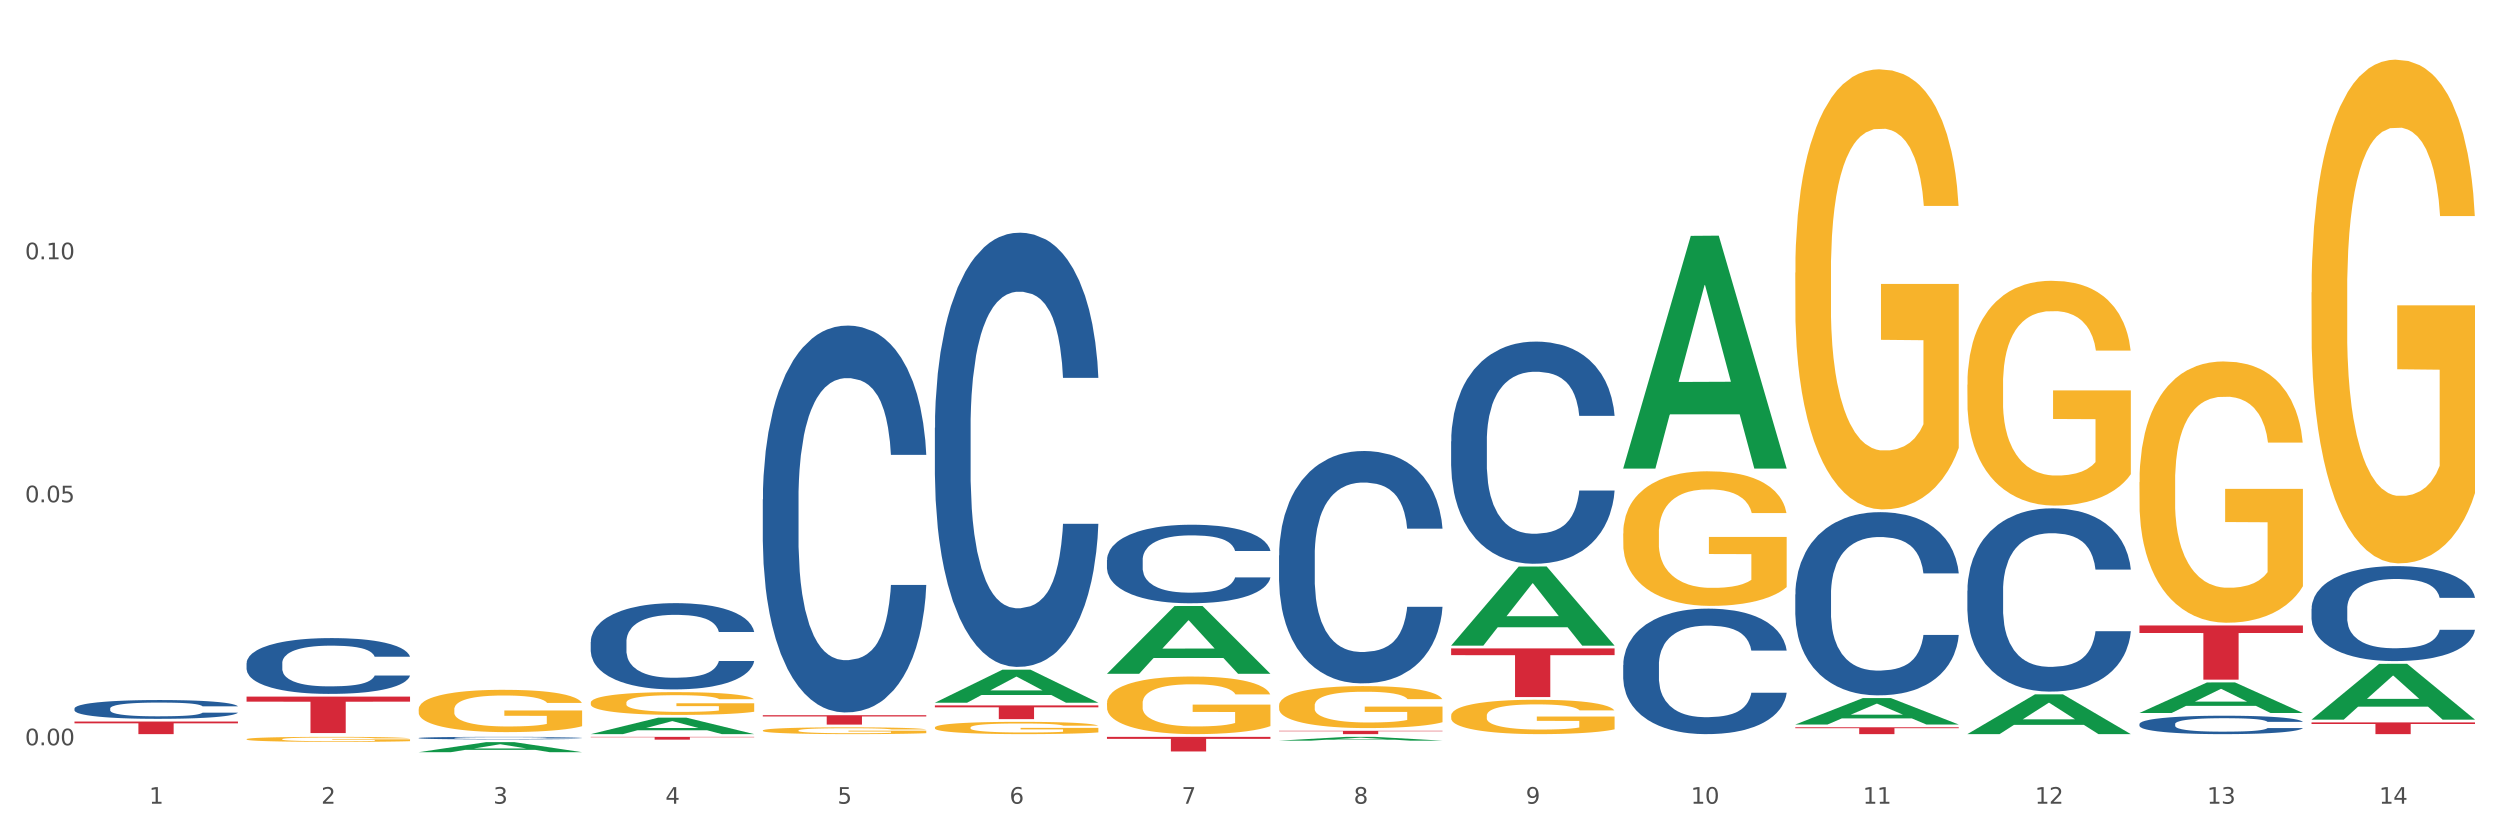 <?xml version="1.0" encoding="utf-8" standalone="no"?>
<!DOCTYPE svg PUBLIC "-//W3C//DTD SVG 1.1//EN"
  "http://www.w3.org/Graphics/SVG/1.1/DTD/svg11.dtd">
<svg xmlns:xlink="http://www.w3.org/1999/xlink" width="1080pt" height="360pt" viewBox="0 0 1080 360" xmlns="http://www.w3.org/2000/svg" version="1.1">
 <rect x="0" y="0" width="1080" height="360" fill="#333333" stroke="none"/>
 <defs>
  <style type="text/css">*{stroke-linejoin: round; stroke-linecap: butt}</style>
 </defs>
 <g id="figure_1">
  <g id="patch_1">
   <path d="M 0 360 
L 1080 360 
L 1080 0 
L 0 0 
z
" style="fill: #ffffff; stroke: #ffffff; stroke-linejoin: miter"/>
  </g>
  <g id="axes_1">
   <g id="matplotlib.axis_1">
    <g id="xtick_1">
     <g id="text_1">
      <!-- 1 -->
      <g style="fill: #4d4d4d" transform="translate(64.432 347.204) scale(0.096 -0.096)">
       <defs>
        <path id="DejaVuSans-31" d="M 794 531 
L 1825 531 
L 1825 4091 
L 703 3866 
L 703 4441 
L 1819 4666 
L 2450 4666 
L 2450 531 
L 3481 531 
L 3481 0 
L 794 0 
L 794 531 
z
" transform="scale(0.016)"/>
       </defs>
       <use xlink:href="#DejaVuSans-31"/>
      </g>
     </g>
    </g>
    <g id="xtick_2">
     <g id="text_2">
      <!-- 2 -->
      <g style="fill: #4d4d4d" transform="translate(138.771 347.204) scale(0.096 -0.096)">
       <defs>
        <path id="DejaVuSans-32" d="M 1228 531 
L 3431 531 
L 3431 0 
L 469 0 
L 469 531 
Q 828 903 1448 1529 
Q 2069 2156 2228 2338 
Q 2531 2678 2651 2914 
Q 2772 3150 2772 3378 
Q 2772 3750 2511 3984 
Q 2250 4219 1831 4219 
Q 1534 4219 1204 4116 
Q 875 4013 500 3803 
L 500 4441 
Q 881 4594 1212 4672 
Q 1544 4750 1819 4750 
Q 2544 4750 2975 4387 
Q 3406 4025 3406 3419 
Q 3406 3131 3298 2873 
Q 3191 2616 2906 2266 
Q 2828 2175 2409 1742 
Q 1991 1309 1228 531 
z
" transform="scale(0.016)"/>
       </defs>
       <use xlink:href="#DejaVuSans-32"/>
      </g>
     </g>
    </g>
    <g id="xtick_3">
     <g id="text_3">
      <!-- 3 -->
      <g style="fill: #4d4d4d" transform="translate(213.109 347.204) scale(0.096 -0.096)">
       <defs>
        <path id="DejaVuSans-33" d="M 2597 2516 
Q 3050 2419 3304 2112 
Q 3559 1806 3559 1356 
Q 3559 666 3084 287 
Q 2609 -91 1734 -91 
Q 1441 -91 1130 -33 
Q 819 25 488 141 
L 488 750 
Q 750 597 1062 519 
Q 1375 441 1716 441 
Q 2309 441 2620 675 
Q 2931 909 2931 1356 
Q 2931 1769 2642 2001 
Q 2353 2234 1838 2234 
L 1294 2234 
L 1294 2753 
L 1863 2753 
Q 2328 2753 2575 2939 
Q 2822 3125 2822 3475 
Q 2822 3834 2567 4026 
Q 2313 4219 1838 4219 
Q 1578 4219 1281 4162 
Q 984 4106 628 3988 
L 628 4550 
Q 988 4650 1302 4700 
Q 1616 4750 1894 4750 
Q 2613 4750 3031 4423 
Q 3450 4097 3450 3541 
Q 3450 3153 3228 2886 
Q 3006 2619 2597 2516 
z
" transform="scale(0.016)"/>
       </defs>
       <use xlink:href="#DejaVuSans-33"/>
      </g>
     </g>
    </g>
    <g id="xtick_4">
     <g id="text_4">
      <!-- 4 -->
      <g style="fill: #4d4d4d" transform="translate(287.448 347.204) scale(0.096 -0.096)">
       <defs>
        <path id="DejaVuSans-34" d="M 2419 4116 
L 825 1625 
L 2419 1625 
L 2419 4116 
z
M 2253 4666 
L 3047 4666 
L 3047 1625 
L 3713 1625 
L 3713 1100 
L 3047 1100 
L 3047 0 
L 2419 0 
L 2419 1100 
L 313 1100 
L 313 1709 
L 2253 4666 
z
" transform="scale(0.016)"/>
       </defs>
       <use xlink:href="#DejaVuSans-34"/>
      </g>
     </g>
    </g>
    <g id="xtick_5">
     <g id="text_5">
      <!-- 5 -->
      <g style="fill: #4d4d4d" transform="translate(361.787 347.204) scale(0.096 -0.096)">
       <defs>
        <path id="DejaVuSans-35" d="M 691 4666 
L 3169 4666 
L 3169 4134 
L 1269 4134 
L 1269 2991 
Q 1406 3038 1543 3061 
Q 1681 3084 1819 3084 
Q 2600 3084 3056 2656 
Q 3513 2228 3513 1497 
Q 3513 744 3044 326 
Q 2575 -91 1722 -91 
Q 1428 -91 1123 -41 
Q 819 9 494 109 
L 494 744 
Q 775 591 1075 516 
Q 1375 441 1709 441 
Q 2250 441 2565 725 
Q 2881 1009 2881 1497 
Q 2881 1984 2565 2268 
Q 2250 2553 1709 2553 
Q 1456 2553 1204 2497 
Q 953 2441 691 2322 
L 691 4666 
z
" transform="scale(0.016)"/>
       </defs>
       <use xlink:href="#DejaVuSans-35"/>
      </g>
     </g>
    </g>
    <g id="xtick_6">
     <g id="text_6">
      <!-- 6 -->
      <g style="fill: #4d4d4d" transform="translate(436.125 347.204) scale(0.096 -0.096)">
       <defs>
        <path id="DejaVuSans-36" d="M 2113 2584 
Q 1688 2584 1439 2293 
Q 1191 2003 1191 1497 
Q 1191 994 1439 701 
Q 1688 409 2113 409 
Q 2538 409 2786 701 
Q 3034 994 3034 1497 
Q 3034 2003 2786 2293 
Q 2538 2584 2113 2584 
z
M 3366 4563 
L 3366 3988 
Q 3128 4100 2886 4159 
Q 2644 4219 2406 4219 
Q 1781 4219 1451 3797 
Q 1122 3375 1075 2522 
Q 1259 2794 1537 2939 
Q 1816 3084 2150 3084 
Q 2853 3084 3261 2657 
Q 3669 2231 3669 1497 
Q 3669 778 3244 343 
Q 2819 -91 2113 -91 
Q 1303 -91 875 529 
Q 447 1150 447 2328 
Q 447 3434 972 4092 
Q 1497 4750 2381 4750 
Q 2619 4750 2861 4703 
Q 3103 4656 3366 4563 
z
" transform="scale(0.016)"/>
       </defs>
       <use xlink:href="#DejaVuSans-36"/>
      </g>
     </g>
    </g>
    <g id="xtick_7">
     <g id="text_7">
      <!-- 7 -->
      <g style="fill: #4d4d4d" transform="translate(510.464 347.204) scale(0.096 -0.096)">
       <defs>
        <path id="DejaVuSans-37" d="M 525 4666 
L 3525 4666 
L 3525 4397 
L 1831 0 
L 1172 0 
L 2766 4134 
L 525 4134 
L 525 4666 
z
" transform="scale(0.016)"/>
       </defs>
       <use xlink:href="#DejaVuSans-37"/>
      </g>
     </g>
    </g>
    <g id="xtick_8">
     <g id="text_8">
      <!-- 8 -->
      <g style="fill: #4d4d4d" transform="translate(584.803 347.204) scale(0.096 -0.096)">
       <defs>
        <path id="DejaVuSans-38" d="M 2034 2216 
Q 1584 2216 1326 1975 
Q 1069 1734 1069 1313 
Q 1069 891 1326 650 
Q 1584 409 2034 409 
Q 2484 409 2743 651 
Q 3003 894 3003 1313 
Q 3003 1734 2745 1975 
Q 2488 2216 2034 2216 
z
M 1403 2484 
Q 997 2584 770 2862 
Q 544 3141 544 3541 
Q 544 4100 942 4425 
Q 1341 4750 2034 4750 
Q 2731 4750 3128 4425 
Q 3525 4100 3525 3541 
Q 3525 3141 3298 2862 
Q 3072 2584 2669 2484 
Q 3125 2378 3379 2068 
Q 3634 1759 3634 1313 
Q 3634 634 3220 271 
Q 2806 -91 2034 -91 
Q 1263 -91 848 271 
Q 434 634 434 1313 
Q 434 1759 690 2068 
Q 947 2378 1403 2484 
z
M 1172 3481 
Q 1172 3119 1398 2916 
Q 1625 2713 2034 2713 
Q 2441 2713 2670 2916 
Q 2900 3119 2900 3481 
Q 2900 3844 2670 4047 
Q 2441 4250 2034 4250 
Q 1625 4250 1398 4047 
Q 1172 3844 1172 3481 
z
" transform="scale(0.016)"/>
       </defs>
       <use xlink:href="#DejaVuSans-38"/>
      </g>
     </g>
    </g>
    <g id="xtick_9">
     <g id="text_9">
      <!-- 9 -->
      <g style="fill: #4d4d4d" transform="translate(659.142 347.204) scale(0.096 -0.096)">
       <defs>
        <path id="DejaVuSans-39" d="M 703 97 
L 703 672 
Q 941 559 1184 500 
Q 1428 441 1663 441 
Q 2288 441 2617 861 
Q 2947 1281 2994 2138 
Q 2813 1869 2534 1725 
Q 2256 1581 1919 1581 
Q 1219 1581 811 2004 
Q 403 2428 403 3163 
Q 403 3881 828 4315 
Q 1253 4750 1959 4750 
Q 2769 4750 3195 4129 
Q 3622 3509 3622 2328 
Q 3622 1225 3098 567 
Q 2575 -91 1691 -91 
Q 1453 -91 1209 -44 
Q 966 3 703 97 
z
M 1959 2075 
Q 2384 2075 2632 2365 
Q 2881 2656 2881 3163 
Q 2881 3666 2632 3958 
Q 2384 4250 1959 4250 
Q 1534 4250 1286 3958 
Q 1038 3666 1038 3163 
Q 1038 2656 1286 2365 
Q 1534 2075 1959 2075 
z
" transform="scale(0.016)"/>
       </defs>
       <use xlink:href="#DejaVuSans-39"/>
      </g>
     </g>
    </g>
    <g id="xtick_10">
     <g id="text_10">
      <!-- 10 -->
      <g style="fill: #4d4d4d" transform="translate(730.426 347.204) scale(0.096 -0.096)">
       <defs>
        <path id="DejaVuSans-30" d="M 2034 4250 
Q 1547 4250 1301 3770 
Q 1056 3291 1056 2328 
Q 1056 1369 1301 889 
Q 1547 409 2034 409 
Q 2525 409 2770 889 
Q 3016 1369 3016 2328 
Q 3016 3291 2770 3770 
Q 2525 4250 2034 4250 
z
M 2034 4750 
Q 2819 4750 3233 4129 
Q 3647 3509 3647 2328 
Q 3647 1150 3233 529 
Q 2819 -91 2034 -91 
Q 1250 -91 836 529 
Q 422 1150 422 2328 
Q 422 3509 836 4129 
Q 1250 4750 2034 4750 
z
" transform="scale(0.016)"/>
       </defs>
       <use xlink:href="#DejaVuSans-31"/>
       <use xlink:href="#DejaVuSans-30" transform="translate(63.623 0)"/>
      </g>
     </g>
    </g>
    <g id="xtick_11">
     <g id="text_11">
      <!-- 11 -->
      <g style="fill: #4d4d4d" transform="translate(804.765 347.204) scale(0.096 -0.096)">
       <use xlink:href="#DejaVuSans-31"/>
       <use xlink:href="#DejaVuSans-31" transform="translate(63.623 0)"/>
      </g>
     </g>
    </g>
    <g id="xtick_12">
     <g id="text_12">
      <!-- 12 -->
      <g style="fill: #4d4d4d" transform="translate(879.104 347.204) scale(0.096 -0.096)">
       <use xlink:href="#DejaVuSans-31"/>
       <use xlink:href="#DejaVuSans-32" transform="translate(63.623 0)"/>
      </g>
     </g>
    </g>
    <g id="xtick_13">
     <g id="text_13">
      <!-- 13 -->
      <g style="fill: #4d4d4d" transform="translate(953.442 347.204) scale(0.096 -0.096)">
       <use xlink:href="#DejaVuSans-31"/>
       <use xlink:href="#DejaVuSans-33" transform="translate(63.623 0)"/>
      </g>
     </g>
    </g>
    <g id="xtick_14">
     <g id="text_14">
      <!-- 14 -->
      <g style="fill: #4d4d4d" transform="translate(1027.781 347.204) scale(0.096 -0.096)">
       <use xlink:href="#DejaVuSans-31"/>
       <use xlink:href="#DejaVuSans-34" transform="translate(63.623 0)"/>
      </g>
     </g>
    </g>
    <g id="xtick_15"/>
    <g id="xtick_16"/>
    <g id="xtick_17"/>
    <g id="xtick_18"/>
    <g id="xtick_19"/>
    <g id="xtick_20"/>
    <g id="xtick_21"/>
    <g id="xtick_22"/>
    <g id="xtick_23"/>
    <g id="xtick_24"/>
    <g id="xtick_25"/>
    <g id="xtick_26"/>
    <g id="xtick_27"/>
   </g>
   <g id="matplotlib.axis_2">
    <g id="ytick_1">
     <g id="text_15">
      <!-- 0.00 -->
      <g style="fill: #4d4d4d" transform="translate(10.8 321.965) scale(0.096 -0.096)">
       <defs>
        <path id="DejaVuSans-2e" d="M 684 794 
L 1344 794 
L 1344 0 
L 684 0 
L 684 794 
z
" transform="scale(0.016)"/>
       </defs>
       <use xlink:href="#DejaVuSans-30"/>
       <use xlink:href="#DejaVuSans-2e" transform="translate(63.623 0)"/>
       <use xlink:href="#DejaVuSans-30" transform="translate(95.41 0)"/>
       <use xlink:href="#DejaVuSans-30" transform="translate(159.033 0)"/>
      </g>
     </g>
    </g>
    <g id="ytick_2">
     <g id="text_16">
      <!-- 0.05 -->
      <g style="fill: #4d4d4d" transform="translate(10.8 216.991) scale(0.096 -0.096)">
       <use xlink:href="#DejaVuSans-30"/>
       <use xlink:href="#DejaVuSans-2e" transform="translate(63.623 0)"/>
       <use xlink:href="#DejaVuSans-30" transform="translate(95.41 0)"/>
       <use xlink:href="#DejaVuSans-35" transform="translate(159.033 0)"/>
      </g>
     </g>
    </g>
    <g id="ytick_3">
     <g id="text_17">
      <!-- 0.10 -->
      <g style="fill: #4d4d4d" transform="translate(10.8 112.016) scale(0.096 -0.096)">
       <use xlink:href="#DejaVuSans-30"/>
       <use xlink:href="#DejaVuSans-2e" transform="translate(63.623 0)"/>
       <use xlink:href="#DejaVuSans-31" transform="translate(95.41 0)"/>
       <use xlink:href="#DejaVuSans-30" transform="translate(159.033 0)"/>
      </g>
     </g>
    </g>
    <g id="ytick_4"/>
    <g id="ytick_5"/>
    <g id="ytick_6"/>
   </g>
   <g id="PolyCollection_1">
    <path d="M 180.852 324.941 
L 180.925 324.937 
L 210.048 320.598 
L 222.133 320.594 
L 251.474 324.95 
L 237.495 324.95 
L 231.161 323.935 
L 201.092 323.935 
L 200.874 323.952 
L 194.758 324.95 
L 180.852 324.95 
L 180.852 324.941 
L 204.878 323.33 
L 227.375 323.326 
L 216.236 321.523 
L 216.09 321.514 
L 215.945 321.527 
L 204.806 323.326 
L 204.878 323.33 
L 180.852 324.941 
z
" clip-path="url(#pb040655f8e)" style="fill: #109648"/>
    <path d="M 403.869 184.812 
L 403.952 184.641 
L 403.952 179.844 
L 404.202 173.334 
L 405.121 161.341 
L 406.289 152.261 
L 408.293 141.639 
L 409.378 137.184 
L 410.797 132.216 
L 413.719 124.164 
L 417.058 117.311 
L 419.395 113.542 
L 421.148 111.143 
L 425.072 106.86 
L 427.326 104.976 
L 429.663 103.434 
L 431.666 102.406 
L 435.006 101.206 
L 437.677 100.693 
L 440.766 100.521 
L 443.353 100.693 
L 446.776 101.378 
L 451.785 103.434 
L 453.704 104.633 
L 456.292 106.689 
L 458.964 109.43 
L 461.134 112.171 
L 463.638 116.112 
L 466.226 121.251 
L 468.73 127.762 
L 470.483 133.758 
L 471.903 140.097 
L 473.155 147.806 
L 474.073 156.201 
L 474.49 163.226 
L 459.214 163.226 
L 458.797 156.887 
L 457.962 150.034 
L 457.127 145.408 
L 456.209 141.639 
L 454.79 137.356 
L 453.538 134.615 
L 451.451 131.359 
L 449.531 129.304 
L 447.945 128.104 
L 446.025 127.076 
L 441.934 126.048 
L 439.012 126.048 
L 437.176 126.391 
L 434.922 127.248 
L 433.002 128.447 
L 430.748 130.503 
L 428.995 132.73 
L 427.242 135.642 
L 426.24 137.698 
L 424.738 141.467 
L 423.736 144.551 
L 422.401 149.862 
L 421.649 153.631 
L 420.314 163.397 
L 419.729 170.592 
L 419.479 175.561 
L 419.312 181.043 
L 419.312 207.77 
L 419.813 219.762 
L 420.23 224.902 
L 420.898 230.727 
L 422.15 238.265 
L 423.987 245.632 
L 425.907 250.943 
L 427.493 254.198 
L 428.995 256.597 
L 430.498 258.481 
L 432.334 260.194 
L 433.837 261.222 
L 436.091 262.25 
L 438.762 262.764 
L 440.849 262.764 
L 445.106 261.908 
L 447.026 261.051 
L 448.863 259.852 
L 450.866 257.967 
L 452.452 255.911 
L 453.371 254.369 
L 454.873 251.114 
L 456.042 247.688 
L 457.044 243.747 
L 457.711 240.321 
L 458.463 235.181 
L 459.047 229.356 
L 459.214 226.272 
L 474.49 226.272 
L 474.156 232.44 
L 473.572 238.436 
L 472.403 246.489 
L 471.485 251.114 
L 470.066 256.768 
L 468.563 261.565 
L 466.477 266.876 
L 464.557 270.817 
L 462.553 274.243 
L 460.383 277.327 
L 456.459 281.61 
L 455.04 282.809 
L 452.035 284.865 
L 449.698 286.064 
L 446.275 287.264 
L 442.769 287.949 
L 439.096 288.12 
L 435.84 287.778 
L 432.251 286.75 
L 429.997 285.722 
L 427.493 284.18 
L 424.571 281.781 
L 421.816 278.869 
L 419.228 275.442 
L 416.808 271.502 
L 414.554 267.047 
L 411.632 259.681 
L 409.462 252.485 
L 407.875 245.803 
L 406.79 240.15 
L 405.705 232.954 
L 405.121 227.986 
L 404.202 215.993 
L 403.869 204.857 
L 403.869 184.812 
z
" clip-path="url(#pb040655f8e)" style="fill: #255c99"/>
    <path d="M 329.53 215.743 
L 329.613 215.59 
L 329.613 211.316 
L 329.864 205.516 
L 330.782 194.832 
L 331.951 186.742 
L 333.954 177.279 
L 335.039 173.31 
L 336.458 168.884 
L 339.38 161.71 
L 342.719 155.604 
L 345.057 152.246 
L 346.81 150.11 
L 350.733 146.294 
L 352.987 144.615 
L 355.324 143.241 
L 357.328 142.325 
L 360.667 141.257 
L 363.338 140.799 
L 366.427 140.646 
L 369.015 140.799 
L 372.437 141.409 
L 377.446 143.241 
L 379.366 144.309 
L 381.954 146.141 
L 384.625 148.583 
L 386.795 151.025 
L 389.3 154.536 
L 391.887 159.115 
L 394.392 164.915 
L 396.145 170.257 
L 397.564 175.905 
L 398.816 182.773 
L 399.734 190.252 
L 400.152 196.511 
L 384.875 196.511 
L 384.458 190.863 
L 383.623 184.758 
L 382.788 180.637 
L 381.87 177.279 
L 380.451 173.463 
L 379.199 171.021 
L 377.112 168.12 
L 375.192 166.289 
L 373.606 165.22 
L 371.686 164.305 
L 367.595 163.389 
L 364.674 163.389 
L 362.837 163.694 
L 360.583 164.457 
L 358.663 165.526 
L 356.41 167.357 
L 354.656 169.342 
L 352.903 171.936 
L 351.902 173.768 
L 350.399 177.126 
L 349.397 179.873 
L 348.062 184.605 
L 347.31 187.963 
L 345.975 196.663 
L 345.391 203.074 
L 345.14 207.5 
L 344.973 212.385 
L 344.973 236.196 
L 345.474 246.88 
L 345.891 251.459 
L 346.559 256.649 
L 347.811 263.365 
L 349.648 269.928 
L 351.568 274.66 
L 353.154 277.56 
L 354.656 279.697 
L 356.159 281.375 
L 357.996 282.902 
L 359.498 283.818 
L 361.752 284.733 
L 364.423 285.191 
L 366.51 285.191 
L 370.768 284.428 
L 372.688 283.665 
L 374.524 282.597 
L 376.528 280.918 
L 378.114 279.086 
L 379.032 277.712 
L 380.534 274.812 
L 381.703 271.759 
L 382.705 268.249 
L 383.373 265.196 
L 384.124 260.617 
L 384.708 255.428 
L 384.875 252.68 
L 400.152 252.68 
L 399.818 258.175 
L 399.233 263.517 
L 398.065 270.691 
L 397.146 274.812 
L 395.727 279.849 
L 394.225 284.123 
L 392.138 288.855 
L 390.218 292.365 
L 388.214 295.418 
L 386.044 298.165 
L 382.121 301.981 
L 380.701 303.05 
L 377.696 304.881 
L 375.359 305.95 
L 371.936 307.018 
L 368.43 307.629 
L 364.757 307.781 
L 361.502 307.476 
L 357.912 306.56 
L 355.658 305.644 
L 353.154 304.271 
L 350.232 302.134 
L 347.477 299.539 
L 344.89 296.486 
L 342.469 292.976 
L 340.215 289.007 
L 337.293 282.444 
L 335.123 276.033 
L 333.537 270.081 
L 332.452 265.044 
L 331.366 258.633 
L 330.782 254.206 
L 329.864 243.522 
L 329.53 233.601 
L 329.53 215.743 
z
" clip-path="url(#pb040655f8e)" style="fill: #255c99"/>
    <path d="M 255.191 277.302 
L 255.275 277.268 
L 255.275 276.315 
L 255.525 275.021 
L 256.443 272.638 
L 257.612 270.834 
L 259.615 268.723 
L 260.701 267.838 
L 262.12 266.851 
L 265.041 265.251 
L 268.381 263.889 
L 270.718 263.14 
L 272.471 262.663 
L 276.394 261.812 
L 278.648 261.438 
L 280.986 261.131 
L 282.989 260.927 
L 286.328 260.689 
L 288.999 260.587 
L 292.088 260.552 
L 294.676 260.587 
L 298.098 260.723 
L 303.107 261.131 
L 305.027 261.37 
L 307.615 261.778 
L 310.286 262.323 
L 312.457 262.867 
L 314.961 263.65 
L 317.549 264.672 
L 320.053 265.965 
L 321.806 267.157 
L 323.225 268.417 
L 324.477 269.949 
L 325.396 271.617 
L 325.813 273.013 
L 310.537 273.013 
L 310.119 271.753 
L 309.284 270.391 
L 308.45 269.472 
L 307.531 268.723 
L 306.112 267.872 
L 304.86 267.327 
L 302.773 266.68 
L 300.853 266.272 
L 299.267 266.034 
L 297.347 265.829 
L 293.257 265.625 
L 290.335 265.625 
L 288.499 265.693 
L 286.245 265.863 
L 284.325 266.102 
L 282.071 266.51 
L 280.318 266.953 
L 278.565 267.531 
L 277.563 267.94 
L 276.06 268.689 
L 275.059 269.302 
L 273.723 270.357 
L 272.972 271.106 
L 271.636 273.047 
L 271.052 274.476 
L 270.801 275.464 
L 270.634 276.553 
L 270.634 281.864 
L 271.135 284.247 
L 271.553 285.268 
L 272.22 286.426 
L 273.473 287.924 
L 275.309 289.388 
L 277.229 290.443 
L 278.815 291.09 
L 280.318 291.566 
L 281.82 291.941 
L 283.657 292.281 
L 285.159 292.486 
L 287.413 292.69 
L 290.085 292.792 
L 292.172 292.792 
L 296.429 292.622 
L 298.349 292.452 
L 300.185 292.213 
L 302.189 291.839 
L 303.775 291.43 
L 304.693 291.124 
L 306.196 290.477 
L 307.364 289.796 
L 308.366 289.013 
L 309.034 288.332 
L 309.785 287.311 
L 310.37 286.153 
L 310.537 285.541 
L 325.813 285.541 
L 325.479 286.766 
L 324.895 287.958 
L 323.726 289.558 
L 322.808 290.477 
L 321.389 291.6 
L 319.886 292.554 
L 317.799 293.609 
L 315.879 294.392 
L 313.876 295.073 
L 311.705 295.686 
L 307.782 296.537 
L 306.363 296.775 
L 303.358 297.184 
L 301.02 297.422 
L 297.598 297.66 
L 294.092 297.796 
L 290.419 297.83 
L 287.163 297.762 
L 283.573 297.558 
L 281.32 297.354 
L 278.815 297.047 
L 275.893 296.571 
L 273.139 295.992 
L 270.551 295.311 
L 268.13 294.528 
L 265.876 293.643 
L 262.955 292.179 
L 260.784 290.749 
L 259.198 289.422 
L 258.113 288.298 
L 257.028 286.868 
L 256.443 285.881 
L 255.525 283.498 
L 255.191 281.285 
L 255.191 277.302 
z
" clip-path="url(#pb040655f8e)" style="fill: #255c99"/>
    <path d="M 180.852 318.815 
L 180.936 318.814 
L 180.936 318.785 
L 181.186 318.747 
L 182.105 318.676 
L 183.273 318.623 
L 185.277 318.56 
L 186.362 318.534 
L 187.781 318.505 
L 190.703 318.457 
L 194.042 318.417 
L 196.379 318.394 
L 198.132 318.38 
L 202.056 318.355 
L 204.31 318.344 
L 206.647 318.335 
L 208.65 318.329 
L 211.989 318.322 
L 214.661 318.319 
L 217.749 318.318 
L 220.337 318.319 
L 223.76 318.323 
L 228.768 318.335 
L 230.688 318.342 
L 233.276 318.354 
L 235.947 318.37 
L 238.118 318.386 
L 240.622 318.41 
L 243.21 318.44 
L 245.714 318.478 
L 247.467 318.514 
L 248.886 318.551 
L 250.139 318.596 
L 251.057 318.646 
L 251.474 318.687 
L 236.198 318.687 
L 235.78 318.65 
L 234.946 318.61 
L 234.111 318.582 
L 233.193 318.56 
L 231.774 318.535 
L 230.521 318.519 
L 228.434 318.499 
L 226.514 318.487 
L 224.928 318.48 
L 223.008 318.474 
L 218.918 318.468 
L 215.996 318.468 
L 214.16 318.47 
L 211.906 318.475 
L 209.986 318.482 
L 207.732 318.494 
L 205.979 318.508 
L 204.226 318.525 
L 203.224 318.537 
L 201.722 318.559 
L 200.72 318.577 
L 199.384 318.609 
L 198.633 318.631 
L 197.297 318.688 
L 196.713 318.731 
L 196.463 318.76 
L 196.296 318.793 
L 196.296 318.95 
L 196.797 319.021 
L 197.214 319.051 
L 197.882 319.086 
L 199.134 319.13 
L 200.97 319.173 
L 202.89 319.205 
L 204.476 319.224 
L 205.979 319.238 
L 207.482 319.249 
L 209.318 319.259 
L 210.821 319.265 
L 213.075 319.271 
L 215.746 319.275 
L 217.833 319.275 
L 222.09 319.269 
L 224.01 319.264 
L 225.847 319.257 
L 227.85 319.246 
L 229.436 319.234 
L 230.354 319.225 
L 231.857 319.206 
L 233.026 319.186 
L 234.027 319.162 
L 234.695 319.142 
L 235.447 319.112 
L 236.031 319.077 
L 236.198 319.059 
L 251.474 319.059 
L 251.14 319.096 
L 250.556 319.131 
L 249.387 319.179 
L 248.469 319.206 
L 247.05 319.239 
L 245.547 319.267 
L 243.46 319.299 
L 241.54 319.322 
L 239.537 319.342 
L 237.367 319.36 
L 233.443 319.386 
L 232.024 319.393 
L 229.019 319.405 
L 226.681 319.412 
L 223.259 319.419 
L 219.753 319.423 
L 216.08 319.424 
L 212.824 319.422 
L 209.235 319.416 
L 206.981 319.41 
L 204.476 319.401 
L 201.555 319.387 
L 198.8 319.37 
L 196.212 319.349 
L 193.791 319.326 
L 191.538 319.3 
L 188.616 319.256 
L 186.445 319.214 
L 184.859 319.174 
L 183.774 319.141 
L 182.689 319.099 
L 182.105 319.069 
L 181.186 318.999 
L 180.852 318.933 
L 180.852 318.815 
z
" clip-path="url(#pb040655f8e)" style="fill: #255c99"/>
    <path d="M 106.514 286.488 
L 106.597 286.466 
L 106.597 285.849 
L 106.848 285.013 
L 107.766 283.471 
L 108.935 282.304 
L 110.938 280.938 
L 112.023 280.366 
L 113.442 279.727 
L 116.364 278.692 
L 119.703 277.811 
L 122.04 277.327 
L 123.794 277.018 
L 127.717 276.468 
L 129.971 276.226 
L 132.308 276.027 
L 134.312 275.895 
L 137.651 275.741 
L 140.322 275.675 
L 143.411 275.653 
L 145.998 275.675 
L 149.421 275.763 
L 154.43 276.027 
L 156.35 276.182 
L 158.937 276.446 
L 161.609 276.798 
L 163.779 277.151 
L 166.283 277.657 
L 168.871 278.318 
L 171.376 279.155 
L 173.129 279.925 
L 174.548 280.74 
L 175.8 281.731 
L 176.718 282.81 
L 177.135 283.713 
L 161.859 283.713 
L 161.442 282.898 
L 160.607 282.018 
L 159.772 281.423 
L 158.854 280.938 
L 157.435 280.388 
L 156.183 280.036 
L 154.096 279.617 
L 152.176 279.353 
L 150.59 279.199 
L 148.67 279.067 
L 144.579 278.934 
L 141.658 278.934 
L 139.821 278.978 
L 137.567 279.089 
L 135.647 279.243 
L 133.393 279.507 
L 131.64 279.793 
L 129.887 280.168 
L 128.886 280.432 
L 127.383 280.916 
L 126.381 281.313 
L 125.046 281.996 
L 124.294 282.48 
L 122.959 283.735 
L 122.374 284.66 
L 122.124 285.299 
L 121.957 286.004 
L 121.957 289.439 
L 122.458 290.981 
L 122.875 291.641 
L 123.543 292.39 
L 124.795 293.359 
L 126.632 294.306 
L 128.552 294.989 
L 130.138 295.407 
L 131.64 295.716 
L 133.143 295.958 
L 134.979 296.178 
L 136.482 296.31 
L 138.736 296.442 
L 141.407 296.508 
L 143.494 296.508 
L 147.751 296.398 
L 149.671 296.288 
L 151.508 296.134 
L 153.511 295.892 
L 155.097 295.627 
L 156.016 295.429 
L 157.518 295.011 
L 158.687 294.57 
L 159.689 294.064 
L 160.357 293.623 
L 161.108 292.963 
L 161.692 292.214 
L 161.859 291.818 
L 177.135 291.818 
L 176.802 292.61 
L 176.217 293.381 
L 175.049 294.416 
L 174.13 295.011 
L 172.711 295.738 
L 171.209 296.354 
L 169.122 297.037 
L 167.202 297.543 
L 165.198 297.984 
L 163.028 298.38 
L 159.104 298.931 
L 157.685 299.085 
L 154.68 299.349 
L 152.343 299.503 
L 148.92 299.658 
L 145.414 299.746 
L 141.741 299.768 
L 138.486 299.724 
L 134.896 299.591 
L 132.642 299.459 
L 130.138 299.261 
L 127.216 298.953 
L 124.461 298.578 
L 121.874 298.138 
L 119.453 297.631 
L 117.199 297.059 
L 114.277 296.112 
L 112.107 295.187 
L 110.521 294.328 
L 109.435 293.601 
L 108.35 292.676 
L 107.766 292.038 
L 106.848 290.496 
L 106.514 289.065 
L 106.514 286.488 
z
" clip-path="url(#pb040655f8e)" style="fill: #255c99"/>
    <path d="M 32.175 306.064 
L 32.258 306.056 
L 32.258 305.848 
L 32.509 305.566 
L 33.427 305.047 
L 34.596 304.653 
L 36.599 304.193 
L 37.684 304 
L 39.104 303.784 
L 42.025 303.436 
L 45.364 303.139 
L 47.702 302.975 
L 49.455 302.871 
L 53.378 302.686 
L 55.632 302.604 
L 57.969 302.537 
L 59.973 302.493 
L 63.312 302.441 
L 65.983 302.418 
L 69.072 302.411 
L 71.66 302.418 
L 75.082 302.448 
L 80.091 302.537 
L 82.011 302.589 
L 84.599 302.678 
L 87.27 302.797 
L 89.44 302.916 
L 91.945 303.087 
L 94.533 303.309 
L 97.037 303.591 
L 98.79 303.851 
L 100.209 304.126 
L 101.461 304.46 
L 102.379 304.824 
L 102.797 305.128 
L 87.52 305.128 
L 87.103 304.854 
L 86.268 304.557 
L 85.434 304.356 
L 84.515 304.193 
L 83.096 304.007 
L 81.844 303.888 
L 79.757 303.747 
L 77.837 303.658 
L 76.251 303.606 
L 74.331 303.562 
L 70.241 303.517 
L 67.319 303.517 
L 65.482 303.532 
L 63.229 303.569 
L 61.309 303.621 
L 59.055 303.71 
L 57.302 303.807 
L 55.549 303.933 
L 54.547 304.022 
L 53.044 304.185 
L 52.043 304.319 
L 50.707 304.549 
L 49.956 304.712 
L 48.62 305.136 
L 48.036 305.447 
L 47.785 305.663 
L 47.618 305.9 
L 47.618 307.058 
L 48.119 307.578 
L 48.537 307.801 
L 49.204 308.053 
L 50.457 308.38 
L 52.293 308.699 
L 54.213 308.929 
L 55.799 309.07 
L 57.302 309.174 
L 58.804 309.256 
L 60.641 309.33 
L 62.143 309.375 
L 64.397 309.419 
L 67.069 309.442 
L 69.155 309.442 
L 73.413 309.404 
L 75.333 309.367 
L 77.169 309.315 
L 79.173 309.234 
L 80.759 309.145 
L 81.677 309.078 
L 83.18 308.937 
L 84.348 308.788 
L 85.35 308.618 
L 86.018 308.469 
L 86.769 308.246 
L 87.353 307.994 
L 87.52 307.86 
L 102.797 307.86 
L 102.463 308.128 
L 101.879 308.387 
L 100.71 308.736 
L 99.792 308.937 
L 98.372 309.182 
L 96.87 309.39 
L 94.783 309.62 
L 92.863 309.791 
L 90.86 309.939 
L 88.689 310.073 
L 84.766 310.258 
L 83.347 310.31 
L 80.341 310.399 
L 78.004 310.451 
L 74.581 310.503 
L 71.075 310.533 
L 67.402 310.54 
L 64.147 310.526 
L 60.557 310.481 
L 58.303 310.436 
L 55.799 310.37 
L 52.877 310.266 
L 50.123 310.139 
L 47.535 309.991 
L 45.114 309.82 
L 42.86 309.627 
L 39.938 309.308 
L 37.768 308.996 
L 36.182 308.707 
L 35.097 308.462 
L 34.011 308.15 
L 33.427 307.935 
L 32.509 307.415 
L 32.175 306.932 
L 32.175 306.064 
z
" clip-path="url(#pb040655f8e)" style="fill: #255c99"/>
    <path d="M 32.175 311.711 
L 102.797 311.711 
L 102.797 312.466 
L 75.017 312.471 
L 75.017 317.147 
L 59.788 317.147 
L 59.788 312.471 
L 32.175 312.466 
L 32.175 311.716 
L 32.175 311.711 
z
" clip-path="url(#pb040655f8e)" style="fill: #d62839"/>
    <path d="M 106.514 300.938 
L 177.135 300.938 
L 177.135 303.126 
L 149.355 303.141 
L 149.355 316.682 
L 134.126 316.682 
L 134.126 303.141 
L 106.514 303.126 
L 106.514 300.953 
L 106.514 300.938 
z
" clip-path="url(#pb040655f8e)" style="fill: #d62839"/>
    <path d="M 255.191 318.318 
L 325.813 318.318 
L 325.813 318.487 
L 298.033 318.488 
L 298.033 319.533 
L 282.804 319.533 
L 282.804 318.488 
L 255.191 318.487 
L 255.191 318.319 
L 255.191 318.318 
z
" clip-path="url(#pb040655f8e)" style="fill: #d62839"/>
    <path d="M 329.53 308.952 
L 400.152 308.952 
L 400.152 309.519 
L 372.371 309.523 
L 372.371 313.034 
L 357.143 313.034 
L 357.143 309.523 
L 329.53 309.519 
L 329.53 308.955 
L 329.53 308.952 
z
" clip-path="url(#pb040655f8e)" style="fill: #d62839"/>
    <path d="M 403.869 304.746 
L 474.49 304.746 
L 474.49 305.568 
L 446.71 305.574 
L 446.71 310.663 
L 431.481 310.663 
L 431.481 305.574 
L 403.869 305.568 
L 403.869 304.752 
L 403.869 304.746 
z
" clip-path="url(#pb040655f8e)" style="fill: #d62839"/>
    <path d="M 478.207 318.318 
L 548.829 318.318 
L 548.829 319.194 
L 521.049 319.2 
L 521.049 324.623 
L 505.82 324.623 
L 505.82 319.2 
L 478.207 319.194 
L 478.207 318.324 
L 478.207 318.318 
z
" clip-path="url(#pb040655f8e)" style="fill: #d62839"/>
    <path d="M 552.546 315.707 
L 623.168 315.707 
L 623.168 315.907 
L 595.388 315.908 
L 595.388 317.147 
L 580.159 317.147 
L 580.159 315.908 
L 552.546 315.907 
L 552.546 315.708 
L 552.546 315.707 
z
" clip-path="url(#pb040655f8e)" style="fill: #d62839"/>
    <path d="M 626.885 280.108 
L 697.506 280.108 
L 697.506 283.028 
L 669.726 283.048 
L 669.726 301.124 
L 654.497 301.124 
L 654.497 283.048 
L 626.885 283.028 
L 626.885 280.128 
L 626.885 280.108 
z
" clip-path="url(#pb040655f8e)" style="fill: #d62839"/>
    <path d="M 775.562 314.173 
L 846.184 314.173 
L 846.184 314.587 
L 818.404 314.589 
L 818.404 317.147 
L 803.175 317.147 
L 803.175 314.589 
L 775.562 314.587 
L 775.562 314.176 
L 775.562 314.173 
z
" clip-path="url(#pb040655f8e)" style="fill: #d62839"/>
    <path d="M 478.207 241.924 
L 478.291 241.893 
L 478.291 241.025 
L 478.541 239.847 
L 479.459 237.678 
L 480.628 236.035 
L 482.632 234.114 
L 483.717 233.308 
L 485.136 232.409 
L 488.058 230.953 
L 491.397 229.713 
L 493.734 229.031 
L 495.487 228.597 
L 499.41 227.823 
L 501.664 227.482 
L 504.002 227.203 
L 506.005 227.017 
L 509.344 226.8 
L 512.016 226.707 
L 515.104 226.676 
L 517.692 226.707 
L 521.115 226.831 
L 526.123 227.203 
L 528.043 227.42 
L 530.631 227.792 
L 533.302 228.288 
L 535.473 228.783 
L 537.977 229.496 
L 540.565 230.426 
L 543.069 231.604 
L 544.822 232.688 
L 546.241 233.835 
L 547.493 235.23 
L 548.412 236.748 
L 548.829 238.019 
L 533.553 238.019 
L 533.135 236.872 
L 532.301 235.632 
L 531.466 234.796 
L 530.548 234.114 
L 529.128 233.339 
L 527.876 232.843 
L 525.789 232.254 
L 523.869 231.883 
L 522.283 231.666 
L 520.363 231.48 
L 516.273 231.294 
L 513.351 231.294 
L 511.515 231.356 
L 509.261 231.511 
L 507.341 231.728 
L 505.087 232.099 
L 503.334 232.502 
L 501.581 233.029 
L 500.579 233.401 
L 499.077 234.083 
L 498.075 234.641 
L 496.739 235.601 
L 495.988 236.283 
L 494.652 238.05 
L 494.068 239.351 
L 493.818 240.25 
L 493.651 241.242 
L 493.651 246.076 
L 494.151 248.246 
L 494.569 249.175 
L 495.237 250.229 
L 496.489 251.593 
L 498.325 252.925 
L 500.245 253.886 
L 501.831 254.475 
L 503.334 254.909 
L 504.837 255.25 
L 506.673 255.56 
L 508.176 255.745 
L 510.429 255.931 
L 513.101 256.024 
L 515.188 256.024 
L 519.445 255.869 
L 521.365 255.714 
L 523.202 255.498 
L 525.205 255.157 
L 526.791 254.785 
L 527.709 254.506 
L 529.212 253.917 
L 530.381 253.297 
L 531.382 252.584 
L 532.05 251.965 
L 532.801 251.035 
L 533.386 249.981 
L 533.553 249.423 
L 548.829 249.423 
L 548.495 250.539 
L 547.911 251.624 
L 546.742 253.08 
L 545.824 253.917 
L 544.405 254.94 
L 542.902 255.807 
L 540.815 256.768 
L 538.895 257.481 
L 536.892 258.101 
L 534.721 258.659 
L 530.798 259.433 
L 529.379 259.65 
L 526.374 260.022 
L 524.036 260.239 
L 520.614 260.456 
L 517.108 260.58 
L 513.435 260.611 
L 510.179 260.549 
L 506.59 260.363 
L 504.336 260.177 
L 501.831 259.898 
L 498.91 259.464 
L 496.155 258.938 
L 493.567 258.318 
L 491.146 257.605 
L 488.892 256.799 
L 485.971 255.467 
L 483.8 254.165 
L 482.214 252.956 
L 481.129 251.934 
L 480.044 250.632 
L 479.459 249.733 
L 478.541 247.564 
L 478.207 245.549 
L 478.207 241.924 
z
" clip-path="url(#pb040655f8e)" style="fill: #255c99"/>
    <path d="M 552.546 239.937 
L 552.629 239.845 
L 552.629 237.278 
L 552.88 233.794 
L 553.798 227.377 
L 554.967 222.518 
L 556.97 216.833 
L 558.055 214.45 
L 559.475 211.791 
L 562.396 207.482 
L 565.735 203.815 
L 568.073 201.798 
L 569.826 200.514 
L 573.749 198.222 
L 576.003 197.214 
L 578.34 196.389 
L 580.344 195.839 
L 583.683 195.197 
L 586.354 194.922 
L 589.443 194.83 
L 592.031 194.922 
L 595.453 195.288 
L 600.462 196.389 
L 602.382 197.03 
L 604.97 198.131 
L 607.641 199.597 
L 609.811 201.064 
L 612.316 203.173 
L 614.903 205.923 
L 617.408 209.407 
L 619.161 212.616 
L 620.58 216.008 
L 621.832 220.134 
L 622.75 224.626 
L 623.168 228.385 
L 607.891 228.385 
L 607.474 224.993 
L 606.639 221.326 
L 605.804 218.85 
L 604.886 216.833 
L 603.467 214.541 
L 602.215 213.075 
L 600.128 211.333 
L 598.208 210.232 
L 596.622 209.591 
L 594.702 209.041 
L 590.612 208.491 
L 587.69 208.491 
L 585.853 208.674 
L 583.6 209.132 
L 581.68 209.774 
L 579.426 210.874 
L 577.673 212.066 
L 575.92 213.625 
L 574.918 214.725 
L 573.415 216.742 
L 572.414 218.392 
L 571.078 221.234 
L 570.327 223.251 
L 568.991 228.477 
L 568.407 232.327 
L 568.156 234.986 
L 567.989 237.92 
L 567.989 252.222 
L 568.49 258.64 
L 568.908 261.39 
L 569.575 264.507 
L 570.827 268.541 
L 572.664 272.484 
L 574.584 275.326 
L 576.17 277.068 
L 577.673 278.351 
L 579.175 279.36 
L 581.012 280.276 
L 582.514 280.827 
L 584.768 281.377 
L 587.439 281.652 
L 589.526 281.652 
L 593.784 281.193 
L 595.704 280.735 
L 597.54 280.093 
L 599.544 279.085 
L 601.13 277.984 
L 602.048 277.159 
L 603.551 275.417 
L 604.719 273.584 
L 605.721 271.475 
L 606.389 269.642 
L 607.14 266.891 
L 607.724 263.774 
L 607.891 262.124 
L 623.168 262.124 
L 622.834 265.424 
L 622.249 268.633 
L 621.081 272.942 
L 620.163 275.417 
L 618.743 278.443 
L 617.241 281.01 
L 615.154 283.852 
L 613.234 285.961 
L 611.23 287.794 
L 609.06 289.445 
L 605.137 291.737 
L 603.718 292.378 
L 600.712 293.479 
L 598.375 294.12 
L 594.952 294.762 
L 591.446 295.129 
L 587.773 295.22 
L 584.518 295.037 
L 580.928 294.487 
L 578.674 293.937 
L 576.17 293.112 
L 573.248 291.828 
L 570.494 290.27 
L 567.906 288.436 
L 565.485 286.327 
L 563.231 283.944 
L 560.309 280.001 
L 558.139 276.151 
L 556.553 272.575 
L 555.468 269.55 
L 554.382 265.699 
L 553.798 263.041 
L 552.88 256.623 
L 552.546 250.664 
L 552.546 239.937 
z
" clip-path="url(#pb040655f8e)" style="fill: #255c99"/>
    <path d="M 626.885 190.691 
L 626.968 190.603 
L 626.968 188.148 
L 627.219 184.817 
L 628.137 178.681 
L 629.306 174.035 
L 631.309 168.6 
L 632.394 166.321 
L 633.813 163.779 
L 636.735 159.659 
L 640.074 156.152 
L 642.411 154.224 
L 644.164 152.997 
L 648.088 150.805 
L 650.342 149.841 
L 652.679 149.052 
L 654.683 148.526 
L 658.022 147.912 
L 660.693 147.649 
L 663.782 147.562 
L 666.369 147.649 
L 669.792 148 
L 674.801 149.052 
L 676.721 149.666 
L 679.308 150.717 
L 681.98 152.12 
L 684.15 153.523 
L 686.654 155.539 
L 689.242 158.169 
L 691.747 161.5 
L 693.5 164.568 
L 694.919 167.811 
L 696.171 171.756 
L 697.089 176.051 
L 697.506 179.645 
L 682.23 179.645 
L 681.813 176.402 
L 680.978 172.896 
L 680.143 170.529 
L 679.225 168.6 
L 677.806 166.409 
L 676.554 165.006 
L 674.467 163.341 
L 672.547 162.289 
L 670.961 161.675 
L 669.041 161.149 
L 664.95 160.623 
L 662.029 160.623 
L 660.192 160.798 
L 657.938 161.237 
L 656.018 161.85 
L 653.764 162.902 
L 652.011 164.042 
L 650.258 165.532 
L 649.257 166.584 
L 647.754 168.513 
L 646.752 170.09 
L 645.417 172.808 
L 644.665 174.736 
L 643.33 179.733 
L 642.745 183.415 
L 642.495 185.957 
L 642.328 188.762 
L 642.328 202.437 
L 642.829 208.573 
L 643.246 211.203 
L 643.914 214.184 
L 645.166 218.041 
L 647.003 221.81 
L 648.923 224.528 
L 650.509 226.193 
L 652.011 227.42 
L 653.514 228.385 
L 655.35 229.261 
L 656.853 229.787 
L 659.107 230.313 
L 661.778 230.576 
L 663.865 230.576 
L 668.122 230.138 
L 670.042 229.7 
L 671.879 229.086 
L 673.882 228.122 
L 675.468 227.07 
L 676.387 226.281 
L 677.889 224.615 
L 679.058 222.862 
L 680.06 220.846 
L 680.728 219.093 
L 681.479 216.463 
L 682.063 213.482 
L 682.23 211.904 
L 697.506 211.904 
L 697.173 215.06 
L 696.588 218.128 
L 695.42 222.248 
L 694.501 224.615 
L 693.082 227.508 
L 691.58 229.963 
L 689.493 232.68 
L 687.573 234.696 
L 685.569 236.449 
L 683.399 238.027 
L 679.475 240.219 
L 678.056 240.832 
L 675.051 241.884 
L 672.714 242.498 
L 669.291 243.112 
L 665.785 243.462 
L 662.112 243.55 
L 658.856 243.375 
L 655.267 242.849 
L 653.013 242.323 
L 650.509 241.534 
L 647.587 240.306 
L 644.832 238.816 
L 642.244 237.063 
L 639.824 235.047 
L 637.57 232.768 
L 634.648 228.998 
L 632.478 225.317 
L 630.892 221.898 
L 629.806 219.005 
L 628.721 215.323 
L 628.137 212.781 
L 627.219 206.645 
L 626.885 200.947 
L 626.885 190.691 
z
" clip-path="url(#pb040655f8e)" style="fill: #255c99"/>
    <path d="M 701.223 287.286 
L 701.307 287.237 
L 701.307 285.85 
L 701.557 283.968 
L 702.476 280.502 
L 703.644 277.877 
L 705.648 274.807 
L 706.733 273.519 
L 708.152 272.083 
L 711.074 269.756 
L 714.413 267.775 
L 716.75 266.685 
L 718.503 265.992 
L 722.427 264.754 
L 724.681 264.209 
L 727.018 263.764 
L 729.021 263.467 
L 732.36 263.12 
L 735.032 262.971 
L 738.12 262.922 
L 740.708 262.971 
L 744.131 263.169 
L 749.139 263.764 
L 751.059 264.11 
L 753.647 264.705 
L 756.318 265.497 
L 758.489 266.289 
L 760.993 267.428 
L 763.581 268.914 
L 766.085 270.796 
L 767.838 272.529 
L 769.257 274.361 
L 770.51 276.59 
L 771.428 279.016 
L 771.845 281.047 
L 756.569 281.047 
L 756.151 279.214 
L 755.317 277.233 
L 754.482 275.896 
L 753.564 274.807 
L 752.145 273.569 
L 750.892 272.776 
L 748.805 271.836 
L 746.885 271.241 
L 745.299 270.895 
L 743.379 270.598 
L 739.289 270.3 
L 736.367 270.3 
L 734.531 270.399 
L 732.277 270.647 
L 730.357 270.994 
L 728.103 271.588 
L 726.35 272.232 
L 724.597 273.074 
L 723.595 273.668 
L 722.093 274.757 
L 721.091 275.649 
L 719.755 277.184 
L 719.004 278.273 
L 717.668 281.096 
L 717.084 283.176 
L 716.834 284.612 
L 716.667 286.197 
L 716.667 293.922 
L 717.168 297.388 
L 717.585 298.874 
L 718.253 300.558 
L 719.505 302.737 
L 721.341 304.866 
L 723.261 306.401 
L 724.847 307.342 
L 726.35 308.035 
L 727.853 308.58 
L 729.689 309.075 
L 731.192 309.373 
L 733.446 309.67 
L 736.117 309.818 
L 738.204 309.818 
L 742.461 309.571 
L 744.381 309.323 
L 746.218 308.976 
L 748.221 308.432 
L 749.807 307.837 
L 750.725 307.392 
L 752.228 306.451 
L 753.397 305.46 
L 754.398 304.321 
L 755.066 303.331 
L 755.818 301.845 
L 756.402 300.162 
L 756.569 299.27 
L 771.845 299.27 
L 771.511 301.053 
L 770.927 302.786 
L 769.758 305.114 
L 768.84 306.451 
L 767.421 308.085 
L 765.918 309.472 
L 763.831 311.007 
L 761.911 312.146 
L 759.908 313.136 
L 757.738 314.028 
L 753.814 315.266 
L 752.395 315.612 
L 749.39 316.206 
L 747.052 316.553 
L 743.63 316.9 
L 740.124 317.098 
L 736.451 317.147 
L 733.195 317.048 
L 729.606 316.751 
L 727.352 316.454 
L 724.847 316.008 
L 721.926 315.315 
L 719.171 314.473 
L 716.583 313.483 
L 714.162 312.344 
L 711.908 311.056 
L 708.987 308.927 
L 706.816 306.847 
L 705.23 304.916 
L 704.145 303.281 
L 703.06 301.202 
L 702.476 299.765 
L 701.557 296.299 
L 701.223 293.08 
L 701.223 287.286 
z
" clip-path="url(#pb040655f8e)" style="fill: #255c99"/>
    <path d="M 180.852 306.443 
L 180.936 306.427 
L 180.936 305.826 
L 181.103 305.309 
L 181.936 304.057 
L 183.187 303.022 
L 184.104 302.471 
L 185.021 302.02 
L 186.105 301.57 
L 187.439 301.102 
L 189.857 300.418 
L 191.358 300.068 
L 193.192 299.7 
L 196.528 299.166 
L 198.946 298.866 
L 201.447 298.616 
L 205.533 298.315 
L 208.201 298.182 
L 211.036 298.081 
L 214.454 298.015 
L 217.039 297.998 
L 222.709 298.048 
L 227.545 298.198 
L 229.879 298.315 
L 232.881 298.515 
L 234.465 298.649 
L 237.05 298.916 
L 239.718 299.267 
L 241.552 299.567 
L 244.304 300.134 
L 246.388 300.702 
L 248.306 301.403 
L 249.306 301.887 
L 250.057 302.338 
L 250.724 302.855 
L 251.391 303.673 
L 236.383 303.673 
L 235.799 303.089 
L 234.882 302.538 
L 233.548 302.004 
L 232.38 301.67 
L 230.379 301.253 
L 228.545 300.986 
L 226.627 300.785 
L 224.293 300.618 
L 222.458 300.535 
L 219.874 300.468 
L 214.788 300.485 
L 211.369 300.618 
L 209.034 300.785 
L 207.534 300.936 
L 206.2 301.102 
L 204.699 301.336 
L 202.948 301.687 
L 201.697 302.004 
L 200.446 302.404 
L 199.446 302.805 
L 198.529 303.272 
L 197.778 303.773 
L 197.195 304.29 
L 196.694 304.925 
L 196.277 305.976 
L 196.277 308.263 
L 196.444 308.78 
L 196.861 309.464 
L 197.361 309.982 
L 198.195 310.599 
L 198.946 311.017 
L 200.363 311.618 
L 201.947 312.118 
L 203.198 312.435 
L 204.449 312.702 
L 206.616 313.07 
L 209.034 313.37 
L 211.119 313.554 
L 213.954 313.721 
L 215.871 313.787 
L 217.539 313.821 
L 221.625 313.821 
L 224.543 313.771 
L 227.795 313.654 
L 230.296 313.504 
L 232.38 313.32 
L 234.715 313.02 
L 236.216 312.736 
L 236.216 309.247 
L 217.873 309.231 
L 217.873 306.911 
L 251.474 306.911 
L 251.474 313.721 
L 250.057 314.071 
L 248.473 314.388 
L 246.805 314.672 
L 244.304 315.022 
L 241.302 315.356 
L 238.634 315.59 
L 235.799 315.79 
L 232.464 315.974 
L 228.128 316.141 
L 225.46 316.207 
L 222.125 316.258 
L 218.206 316.274 
L 214.788 316.241 
L 211.452 316.157 
L 207.951 316.007 
L 204.532 315.79 
L 201.947 315.573 
L 199.362 315.306 
L 196.611 314.956 
L 194.443 314.622 
L 192.776 314.321 
L 190.941 313.938 
L 188.94 313.437 
L 187.439 312.986 
L 186.105 312.519 
L 184.688 311.918 
L 183.687 311.401 
L 182.687 310.75 
L 182.103 310.266 
L 181.436 309.515 
L 180.936 308.463 
L 180.852 306.443 
z
" clip-path="url(#pb040655f8e)" style="fill: #f7b32b"/>
    <path d="M 255.191 303.552 
L 255.275 303.543 
L 255.275 303.22 
L 255.441 302.941 
L 256.275 302.266 
L 257.526 301.708 
L 258.443 301.411 
L 259.36 301.169 
L 260.444 300.926 
L 261.778 300.674 
L 264.196 300.305 
L 265.697 300.116 
L 267.531 299.918 
L 270.866 299.63 
L 273.284 299.468 
L 275.786 299.334 
L 279.871 299.172 
L 282.539 299.1 
L 285.374 299.046 
L 288.793 299.01 
L 291.377 299.001 
L 297.047 299.028 
L 301.883 299.109 
L 304.218 299.172 
L 307.219 299.28 
L 308.804 299.352 
L 311.388 299.495 
L 314.057 299.684 
L 315.891 299.846 
L 318.642 300.152 
L 320.727 300.458 
L 322.645 300.836 
L 323.645 301.097 
L 324.395 301.34 
L 325.062 301.618 
L 325.73 302.059 
L 310.721 302.059 
L 310.138 301.744 
L 309.221 301.447 
L 307.886 301.16 
L 306.719 300.98 
L 304.718 300.755 
L 302.884 300.611 
L 300.966 300.503 
L 298.631 300.413 
L 296.797 300.368 
L 294.212 300.332 
L 289.126 300.341 
L 285.708 300.413 
L 283.373 300.503 
L 281.872 300.584 
L 280.538 300.674 
L 279.037 300.8 
L 277.286 300.989 
L 276.036 301.16 
L 274.785 301.376 
L 273.785 301.591 
L 272.867 301.843 
L 272.117 302.113 
L 271.533 302.392 
L 271.033 302.734 
L 270.616 303.301 
L 270.616 304.533 
L 270.783 304.812 
L 271.2 305.181 
L 271.7 305.459 
L 272.534 305.792 
L 273.284 306.017 
L 274.702 306.341 
L 276.286 306.611 
L 277.537 306.782 
L 278.787 306.926 
L 280.955 307.124 
L 283.373 307.286 
L 285.458 307.384 
L 288.292 307.474 
L 290.21 307.51 
L 291.878 307.528 
L 295.963 307.528 
L 298.882 307.501 
L 302.133 307.438 
L 304.635 307.357 
L 306.719 307.259 
L 309.054 307.097 
L 310.555 306.944 
L 310.555 305.064 
L 292.211 305.055 
L 292.211 303.804 
L 325.813 303.804 
L 325.813 307.474 
L 324.395 307.663 
L 322.811 307.834 
L 321.144 307.987 
L 318.642 308.176 
L 315.641 308.356 
L 312.973 308.482 
L 310.138 308.59 
L 306.803 308.689 
L 302.467 308.779 
L 299.799 308.815 
L 296.464 308.842 
L 292.545 308.851 
L 289.126 308.833 
L 285.791 308.788 
L 282.289 308.707 
L 278.871 308.59 
L 276.286 308.473 
L 273.701 308.329 
L 270.95 308.14 
L 268.782 307.96 
L 267.114 307.798 
L 265.28 307.591 
L 263.279 307.322 
L 261.778 307.079 
L 260.444 306.827 
L 259.027 306.503 
L 258.026 306.224 
L 257.025 305.873 
L 256.442 305.612 
L 255.775 305.208 
L 255.275 304.641 
L 255.191 303.552 
z
" clip-path="url(#pb040655f8e)" style="fill: #f7b32b"/>
    <path d="M 329.53 315.564 
L 329.613 315.562 
L 329.613 315.465 
L 329.78 315.382 
L 330.614 315.18 
L 331.864 315.014 
L 332.782 314.925 
L 333.699 314.852 
L 334.783 314.78 
L 336.117 314.705 
L 338.535 314.594 
L 340.036 314.538 
L 341.87 314.479 
L 345.205 314.393 
L 347.623 314.344 
L 350.124 314.304 
L 354.21 314.256 
L 356.878 314.234 
L 359.713 314.218 
L 363.131 314.207 
L 365.716 314.205 
L 371.386 314.213 
L 376.222 314.237 
L 378.557 314.256 
L 381.558 314.288 
L 383.142 314.309 
L 385.727 314.352 
L 388.395 314.409 
L 390.23 314.457 
L 392.981 314.549 
L 395.066 314.64 
L 396.983 314.753 
L 397.984 314.831 
L 398.734 314.903 
L 399.401 314.987 
L 400.068 315.118 
L 385.06 315.118 
L 384.476 315.024 
L 383.559 314.936 
L 382.225 314.85 
L 381.058 314.796 
L 379.057 314.729 
L 377.222 314.686 
L 375.305 314.653 
L 372.97 314.627 
L 371.136 314.613 
L 368.551 314.602 
L 363.465 314.605 
L 360.046 314.627 
L 357.712 314.653 
L 356.211 314.678 
L 354.877 314.705 
L 353.376 314.742 
L 351.625 314.799 
L 350.375 314.85 
L 349.124 314.914 
L 348.123 314.979 
L 347.206 315.054 
L 346.456 315.135 
L 345.872 315.218 
L 345.372 315.32 
L 344.955 315.489 
L 344.955 315.857 
L 345.122 315.941 
L 345.539 316.051 
L 346.039 316.134 
L 346.873 316.234 
L 347.623 316.301 
L 349.04 316.398 
L 350.625 316.478 
L 351.875 316.529 
L 353.126 316.572 
L 355.294 316.631 
L 357.712 316.68 
L 359.796 316.709 
L 362.631 316.736 
L 364.549 316.747 
L 366.216 316.752 
L 370.302 316.752 
L 373.22 316.744 
L 376.472 316.725 
L 378.973 316.701 
L 381.058 316.672 
L 383.392 316.623 
L 384.893 316.578 
L 384.893 316.016 
L 366.55 316.013 
L 366.55 315.64 
L 400.152 315.64 
L 400.152 316.736 
L 398.734 316.793 
L 397.15 316.844 
L 395.482 316.889 
L 392.981 316.946 
L 389.979 317 
L 387.311 317.037 
L 384.476 317.069 
L 381.141 317.099 
L 376.806 317.126 
L 374.137 317.137 
L 370.802 317.145 
L 366.884 317.147 
L 363.465 317.142 
L 360.13 317.129 
L 356.628 317.104 
L 353.209 317.069 
L 350.625 317.034 
L 348.04 316.991 
L 345.288 316.935 
L 343.121 316.881 
L 341.453 316.833 
L 339.619 316.771 
L 337.618 316.691 
L 336.117 316.618 
L 334.783 316.543 
L 333.365 316.446 
L 332.365 316.363 
L 331.364 316.258 
L 330.781 316.18 
L 330.113 316.059 
L 329.613 315.89 
L 329.53 315.564 
z
" clip-path="url(#pb040655f8e)" style="fill: #f7b32b"/>
    <path d="M 403.869 314.289 
L 403.952 314.284 
L 403.952 314.109 
L 404.119 313.959 
L 404.952 313.595 
L 406.203 313.294 
L 407.12 313.134 
L 408.037 313.003 
L 409.121 312.872 
L 410.455 312.736 
L 412.873 312.537 
L 414.374 312.435 
L 416.209 312.328 
L 419.544 312.173 
L 421.962 312.086 
L 424.463 312.013 
L 428.549 311.926 
L 431.217 311.887 
L 434.052 311.858 
L 437.47 311.838 
L 440.055 311.833 
L 445.725 311.848 
L 450.561 311.892 
L 452.895 311.926 
L 455.897 311.984 
L 457.481 312.023 
L 460.066 312.1 
L 462.734 312.202 
L 464.568 312.289 
L 467.32 312.454 
L 469.404 312.619 
L 471.322 312.823 
L 472.322 312.964 
L 473.073 313.095 
L 473.74 313.246 
L 474.407 313.483 
L 459.399 313.483 
L 458.815 313.313 
L 457.898 313.153 
L 456.564 312.998 
L 455.397 312.901 
L 453.396 312.78 
L 451.561 312.702 
L 449.643 312.644 
L 447.309 312.595 
L 445.475 312.571 
L 442.89 312.552 
L 437.804 312.556 
L 434.385 312.595 
L 432.051 312.644 
L 430.55 312.687 
L 429.216 312.736 
L 427.715 312.804 
L 425.964 312.906 
L 424.713 312.998 
L 423.463 313.114 
L 422.462 313.231 
L 421.545 313.367 
L 420.794 313.512 
L 420.211 313.663 
L 419.711 313.847 
L 419.294 314.153 
L 419.294 314.818 
L 419.46 314.968 
L 419.877 315.167 
L 420.378 315.318 
L 421.211 315.497 
L 421.962 315.619 
L 423.379 315.793 
L 424.963 315.939 
L 426.214 316.031 
L 427.465 316.109 
L 429.633 316.216 
L 432.051 316.303 
L 434.135 316.356 
L 436.97 316.405 
L 438.888 316.424 
L 440.555 316.434 
L 444.641 316.434 
L 447.559 316.419 
L 450.811 316.385 
L 453.312 316.342 
L 455.397 316.288 
L 457.731 316.201 
L 459.232 316.119 
L 459.232 315.104 
L 440.889 315.099 
L 440.889 314.425 
L 474.49 314.425 
L 474.49 316.405 
L 473.073 316.507 
L 471.489 316.599 
L 469.821 316.681 
L 467.32 316.783 
L 464.318 316.88 
L 461.65 316.948 
L 458.815 317.007 
L 455.48 317.06 
L 451.144 317.109 
L 448.476 317.128 
L 445.141 317.143 
L 441.222 317.147 
L 437.804 317.138 
L 434.469 317.113 
L 430.967 317.07 
L 427.548 317.007 
L 424.963 316.944 
L 422.379 316.866 
L 419.627 316.764 
L 417.459 316.667 
L 415.792 316.58 
L 413.957 316.468 
L 411.956 316.322 
L 410.455 316.191 
L 409.121 316.055 
L 407.704 315.881 
L 406.703 315.73 
L 405.703 315.541 
L 405.119 315.4 
L 404.452 315.182 
L 403.952 314.876 
L 403.869 314.289 
z
" clip-path="url(#pb040655f8e)" style="fill: #f7b32b"/>
    <path d="M 478.207 303.761 
L 478.291 303.738 
L 478.291 302.92 
L 478.457 302.216 
L 479.291 300.511 
L 480.542 299.102 
L 481.459 298.352 
L 482.376 297.738 
L 483.46 297.125 
L 484.794 296.488 
L 487.212 295.556 
L 488.713 295.079 
L 490.547 294.579 
L 493.882 293.852 
L 496.3 293.443 
L 498.802 293.102 
L 502.887 292.693 
L 505.555 292.511 
L 508.39 292.375 
L 511.809 292.284 
L 514.394 292.261 
L 520.063 292.329 
L 524.899 292.534 
L 527.234 292.693 
L 530.236 292.966 
L 531.82 293.147 
L 534.405 293.511 
L 537.073 293.988 
L 538.907 294.397 
L 541.658 295.17 
L 543.743 295.943 
L 545.661 296.897 
L 546.661 297.556 
L 547.412 298.17 
L 548.079 298.875 
L 548.746 299.988 
L 533.737 299.988 
L 533.154 299.193 
L 532.237 298.443 
L 530.903 297.716 
L 529.735 297.261 
L 527.734 296.693 
L 525.9 296.329 
L 523.982 296.056 
L 521.648 295.829 
L 519.813 295.716 
L 517.228 295.625 
L 512.142 295.647 
L 508.724 295.829 
L 506.389 296.056 
L 504.888 296.261 
L 503.554 296.488 
L 502.054 296.806 
L 500.303 297.284 
L 499.052 297.716 
L 497.801 298.261 
L 496.801 298.806 
L 495.884 299.443 
L 495.133 300.125 
L 494.549 300.829 
L 494.049 301.693 
L 493.632 303.125 
L 493.632 306.238 
L 493.799 306.943 
L 494.216 307.875 
L 494.716 308.579 
L 495.55 309.42 
L 496.3 309.988 
L 497.718 310.806 
L 499.302 311.488 
L 500.553 311.92 
L 501.803 312.284 
L 503.971 312.784 
L 506.389 313.193 
L 508.474 313.443 
L 511.309 313.67 
L 513.226 313.761 
L 514.894 313.806 
L 518.979 313.806 
L 521.898 313.738 
L 525.149 313.579 
L 527.651 313.375 
L 529.735 313.125 
L 532.07 312.716 
L 533.571 312.329 
L 533.571 307.579 
L 515.227 307.556 
L 515.227 304.397 
L 548.829 304.397 
L 548.829 313.67 
L 547.412 314.147 
L 545.827 314.579 
L 544.16 314.966 
L 541.658 315.443 
L 538.657 315.897 
L 535.989 316.216 
L 533.154 316.488 
L 529.819 316.738 
L 525.483 316.966 
L 522.815 317.056 
L 519.48 317.125 
L 515.561 317.147 
L 512.142 317.102 
L 508.807 316.988 
L 505.305 316.784 
L 501.887 316.488 
L 499.302 316.193 
L 496.717 315.829 
L 493.966 315.352 
L 491.798 314.897 
L 490.13 314.488 
L 488.296 313.966 
L 486.295 313.284 
L 484.794 312.67 
L 483.46 312.034 
L 482.043 311.216 
L 481.042 310.511 
L 480.042 309.625 
L 479.458 308.966 
L 478.791 307.943 
L 478.291 306.511 
L 478.207 303.761 
z
" clip-path="url(#pb040655f8e)" style="fill: #f7b32b"/>
    <path d="M 552.546 304.776 
L 552.629 304.759 
L 552.629 304.163 
L 552.796 303.649 
L 553.63 302.406 
L 554.881 301.379 
L 555.798 300.832 
L 556.715 300.384 
L 557.799 299.937 
L 559.133 299.473 
L 561.551 298.794 
L 563.052 298.446 
L 564.886 298.081 
L 568.221 297.551 
L 570.639 297.252 
L 573.141 297.004 
L 577.226 296.706 
L 579.894 296.573 
L 582.729 296.474 
L 586.148 296.407 
L 588.732 296.391 
L 594.402 296.44 
L 599.238 296.59 
L 601.573 296.706 
L 604.574 296.904 
L 606.158 297.037 
L 608.743 297.302 
L 611.411 297.65 
L 613.246 297.948 
L 615.997 298.512 
L 618.082 299.075 
L 619.999 299.771 
L 621 300.252 
L 621.75 300.699 
L 622.417 301.213 
L 623.084 302.025 
L 608.076 302.025 
L 607.493 301.445 
L 606.575 300.898 
L 605.241 300.368 
L 604.074 300.036 
L 602.073 299.622 
L 600.239 299.357 
L 598.321 299.158 
L 595.986 298.992 
L 594.152 298.91 
L 591.567 298.843 
L 586.481 298.86 
L 583.063 298.992 
L 580.728 299.158 
L 579.227 299.307 
L 577.893 299.473 
L 576.392 299.705 
L 574.641 300.053 
L 573.391 300.368 
L 572.14 300.766 
L 571.139 301.163 
L 570.222 301.627 
L 569.472 302.124 
L 568.888 302.638 
L 568.388 303.268 
L 567.971 304.312 
L 567.971 306.582 
L 568.138 307.096 
L 568.555 307.775 
L 569.055 308.289 
L 569.889 308.902 
L 570.639 309.316 
L 572.057 309.913 
L 573.641 310.41 
L 574.891 310.725 
L 576.142 310.99 
L 578.31 311.355 
L 580.728 311.653 
L 582.812 311.835 
L 585.647 312.001 
L 587.565 312.067 
L 589.233 312.1 
L 593.318 312.1 
L 596.236 312.051 
L 599.488 311.935 
L 601.99 311.786 
L 604.074 311.603 
L 606.409 311.305 
L 607.909 311.023 
L 607.909 307.56 
L 589.566 307.543 
L 589.566 305.24 
L 623.168 305.24 
L 623.168 312.001 
L 621.75 312.349 
L 620.166 312.664 
L 618.499 312.946 
L 615.997 313.294 
L 612.996 313.625 
L 610.327 313.857 
L 607.493 314.056 
L 604.157 314.238 
L 599.822 314.404 
L 597.154 314.47 
L 593.818 314.52 
L 589.9 314.536 
L 586.481 314.503 
L 583.146 314.42 
L 579.644 314.271 
L 576.226 314.056 
L 573.641 313.84 
L 571.056 313.575 
L 568.305 313.227 
L 566.137 312.896 
L 564.469 312.598 
L 562.635 312.216 
L 560.634 311.719 
L 559.133 311.272 
L 557.799 310.808 
L 556.381 310.211 
L 555.381 309.698 
L 554.38 309.051 
L 553.797 308.571 
L 553.13 307.825 
L 552.629 306.781 
L 552.546 304.776 
z
" clip-path="url(#pb040655f8e)" style="fill: #f7b32b"/>
    <path d="M 626.885 309.158 
L 626.968 309.144 
L 626.968 308.656 
L 627.135 308.235 
L 627.969 307.218 
L 629.219 306.377 
L 630.136 305.929 
L 631.054 305.563 
L 632.138 305.197 
L 633.472 304.817 
L 635.89 304.261 
L 637.39 303.976 
L 639.225 303.678 
L 642.56 303.243 
L 644.978 302.999 
L 647.479 302.796 
L 651.565 302.552 
L 654.233 302.443 
L 657.068 302.362 
L 660.486 302.308 
L 663.071 302.294 
L 668.741 302.335 
L 673.577 302.457 
L 675.911 302.552 
L 678.913 302.714 
L 680.497 302.823 
L 683.082 303.04 
L 685.75 303.325 
L 687.584 303.569 
L 690.336 304.03 
L 692.42 304.491 
L 694.338 305.061 
L 695.339 305.455 
L 696.089 305.821 
L 696.756 306.241 
L 697.423 306.906 
L 682.415 306.906 
L 681.831 306.431 
L 680.914 305.984 
L 679.58 305.55 
L 678.413 305.278 
L 676.412 304.939 
L 674.577 304.722 
L 672.66 304.559 
L 670.325 304.424 
L 668.491 304.356 
L 665.906 304.302 
L 660.82 304.315 
L 657.401 304.424 
L 655.067 304.559 
L 653.566 304.681 
L 652.232 304.817 
L 650.731 305.007 
L 648.98 305.292 
L 647.729 305.55 
L 646.479 305.875 
L 645.478 306.201 
L 644.561 306.58 
L 643.811 306.987 
L 643.227 307.408 
L 642.727 307.923 
L 642.31 308.778 
L 642.31 310.636 
L 642.476 311.057 
L 642.893 311.613 
L 643.394 312.033 
L 644.227 312.535 
L 644.978 312.874 
L 646.395 313.363 
L 647.979 313.77 
L 649.23 314.027 
L 650.481 314.245 
L 652.649 314.543 
L 655.067 314.787 
L 657.151 314.936 
L 659.986 315.072 
L 661.904 315.126 
L 663.571 315.153 
L 667.657 315.153 
L 670.575 315.113 
L 673.827 315.018 
L 676.328 314.896 
L 678.413 314.746 
L 680.747 314.502 
L 682.248 314.272 
L 682.248 311.437 
L 663.905 311.423 
L 663.905 309.538 
L 697.506 309.538 
L 697.506 315.072 
L 696.089 315.357 
L 694.505 315.615 
L 692.837 315.845 
L 690.336 316.13 
L 687.334 316.401 
L 684.666 316.591 
L 681.831 316.754 
L 678.496 316.903 
L 674.16 317.039 
L 671.492 317.093 
L 668.157 317.134 
L 664.238 317.147 
L 660.82 317.12 
L 657.485 317.052 
L 653.983 316.93 
L 650.564 316.754 
L 647.979 316.578 
L 645.395 316.361 
L 642.643 316.076 
L 640.475 315.804 
L 638.808 315.56 
L 636.974 315.248 
L 634.972 314.841 
L 633.472 314.475 
L 632.138 314.095 
L 630.72 313.607 
L 629.72 313.186 
L 628.719 312.657 
L 628.135 312.264 
L 627.468 311.654 
L 626.968 310.799 
L 626.885 309.158 
z
" clip-path="url(#pb040655f8e)" style="fill: #f7b32b"/>
    <path d="M 924.24 270.193 
L 994.861 270.193 
L 994.861 273.45 
L 967.081 273.472 
L 967.081 293.63 
L 951.852 293.63 
L 951.852 273.472 
L 924.24 273.45 
L 924.24 270.215 
L 924.24 270.193 
z
" clip-path="url(#pb040655f8e)" style="fill: #d62839"/>
    <path d="M 701.223 230.467 
L 701.307 230.414 
L 701.307 228.502 
L 701.474 226.856 
L 702.307 222.872 
L 703.558 219.579 
L 704.475 217.826 
L 705.392 216.392 
L 706.476 214.958 
L 707.81 213.471 
L 710.228 211.293 
L 711.729 210.178 
L 713.563 209.009 
L 716.899 207.31 
L 719.317 206.354 
L 721.818 205.557 
L 725.903 204.601 
L 728.572 204.176 
L 731.406 203.857 
L 734.825 203.645 
L 737.41 203.592 
L 743.08 203.751 
L 747.915 204.229 
L 750.25 204.601 
L 753.252 205.238 
L 754.836 205.663 
L 757.421 206.513 
L 760.089 207.628 
L 761.923 208.585 
L 764.675 210.39 
L 766.759 212.196 
L 768.677 214.427 
L 769.677 215.967 
L 770.428 217.401 
L 771.095 219.048 
L 771.762 221.651 
L 756.754 221.651 
L 756.17 219.792 
L 755.253 218.039 
L 753.919 216.339 
L 752.751 215.277 
L 750.75 213.949 
L 748.916 213.099 
L 746.998 212.462 
L 744.664 211.931 
L 742.829 211.665 
L 740.245 211.453 
L 735.159 211.506 
L 731.74 211.931 
L 729.405 212.462 
L 727.905 212.94 
L 726.571 213.471 
L 725.07 214.215 
L 723.319 215.33 
L 722.068 216.339 
L 720.817 217.614 
L 719.817 218.889 
L 718.9 220.376 
L 718.149 221.969 
L 717.566 223.616 
L 717.065 225.634 
L 716.648 228.98 
L 716.648 236.257 
L 716.815 237.903 
L 717.232 240.081 
L 717.732 241.728 
L 718.566 243.693 
L 719.317 245.021 
L 720.734 246.933 
L 722.318 248.526 
L 723.569 249.535 
L 724.82 250.385 
L 726.987 251.554 
L 729.405 252.51 
L 731.49 253.094 
L 734.325 253.625 
L 736.242 253.838 
L 737.91 253.944 
L 741.996 253.944 
L 744.914 253.784 
L 748.166 253.413 
L 750.667 252.935 
L 752.751 252.35 
L 755.086 251.394 
L 756.587 250.491 
L 756.587 239.391 
L 738.244 239.337 
L 738.244 231.955 
L 771.845 231.955 
L 771.845 253.625 
L 770.428 254.741 
L 768.844 255.75 
L 767.176 256.653 
L 764.675 257.768 
L 761.673 258.83 
L 759.005 259.574 
L 756.17 260.211 
L 752.835 260.796 
L 748.499 261.327 
L 745.831 261.539 
L 742.496 261.698 
L 738.577 261.752 
L 735.159 261.645 
L 731.823 261.38 
L 728.321 260.902 
L 724.903 260.211 
L 722.318 259.521 
L 719.733 258.671 
L 716.982 257.556 
L 714.814 256.493 
L 713.147 255.537 
L 711.312 254.316 
L 709.311 252.722 
L 707.81 251.288 
L 706.476 249.801 
L 705.059 247.889 
L 704.058 246.242 
L 703.058 244.171 
L 702.474 242.631 
L 701.807 240.24 
L 701.307 236.894 
L 701.223 230.467 
z
" clip-path="url(#pb040655f8e)" style="fill: #f7b32b"/>
    <path d="M 849.901 166.179 
L 849.984 166.091 
L 849.984 162.897 
L 850.151 160.147 
L 850.985 153.495 
L 852.235 147.995 
L 853.153 145.068 
L 854.07 142.673 
L 855.154 140.277 
L 856.488 137.794 
L 858.906 134.157 
L 860.407 132.294 
L 862.241 130.342 
L 865.576 127.504 
L 867.994 125.907 
L 870.495 124.577 
L 874.581 122.98 
L 877.249 122.27 
L 880.084 121.738 
L 883.502 121.383 
L 886.087 121.294 
L 891.757 121.561 
L 896.593 122.359 
L 898.927 122.98 
L 901.929 124.044 
L 903.513 124.754 
L 906.098 126.173 
L 908.766 128.036 
L 910.601 129.633 
L 913.352 132.649 
L 915.436 135.665 
L 917.354 139.39 
L 918.355 141.963 
L 919.105 144.358 
L 919.772 147.108 
L 920.439 151.454 
L 905.431 151.454 
L 904.847 148.35 
L 903.93 145.422 
L 902.596 142.584 
L 901.429 140.81 
L 899.428 138.592 
L 897.593 137.173 
L 895.676 136.108 
L 893.341 135.221 
L 891.507 134.778 
L 888.922 134.423 
L 883.836 134.512 
L 880.417 135.221 
L 878.083 136.108 
L 876.582 136.907 
L 875.248 137.794 
L 873.747 139.036 
L 871.996 140.898 
L 870.745 142.584 
L 869.495 144.713 
L 868.494 146.842 
L 867.577 149.325 
L 866.827 151.987 
L 866.243 154.736 
L 865.743 158.107 
L 865.326 163.696 
L 865.326 175.848 
L 865.493 178.598 
L 865.91 182.235 
L 866.41 184.985 
L 867.244 188.267 
L 867.994 190.485 
L 869.411 193.678 
L 870.996 196.339 
L 872.246 198.025 
L 873.497 199.444 
L 875.665 201.396 
L 878.083 202.992 
L 880.167 203.968 
L 883.002 204.855 
L 884.92 205.21 
L 886.587 205.387 
L 890.673 205.387 
L 893.591 205.121 
L 896.843 204.5 
L 899.344 203.702 
L 901.429 202.726 
L 903.763 201.129 
L 905.264 199.621 
L 905.264 181.082 
L 886.921 180.993 
L 886.921 168.663 
L 920.523 168.663 
L 920.523 204.855 
L 919.105 206.718 
L 917.521 208.403 
L 915.853 209.911 
L 913.352 211.774 
L 910.35 213.548 
L 907.682 214.79 
L 904.847 215.855 
L 901.512 216.83 
L 897.177 217.717 
L 894.508 218.072 
L 891.173 218.338 
L 887.254 218.427 
L 883.836 218.25 
L 880.501 217.806 
L 876.999 217.008 
L 873.58 215.855 
L 870.996 214.701 
L 868.411 213.282 
L 865.659 211.419 
L 863.492 209.645 
L 861.824 208.048 
L 859.99 206.008 
L 857.989 203.347 
L 856.488 200.952 
L 855.154 198.468 
L 853.736 195.275 
L 852.736 192.525 
L 851.735 189.065 
L 851.151 186.493 
L 850.484 182.501 
L 849.984 176.913 
L 849.901 166.179 
z
" clip-path="url(#pb040655f8e)" style="fill: #f7b32b"/>
    <path d="M 924.24 208.306 
L 924.323 208.202 
L 924.323 204.491 
L 924.49 201.296 
L 925.323 193.564 
L 926.574 187.173 
L 927.491 183.771 
L 928.408 180.988 
L 929.492 178.205 
L 930.826 175.318 
L 933.244 171.092 
L 934.745 168.927 
L 936.58 166.659 
L 939.915 163.36 
L 942.333 161.505 
L 944.834 159.959 
L 948.92 158.103 
L 951.588 157.278 
L 954.423 156.66 
L 957.841 156.248 
L 960.426 156.145 
L 966.096 156.454 
L 970.932 157.382 
L 973.266 158.103 
L 976.268 159.34 
L 977.852 160.165 
L 980.437 161.814 
L 983.105 163.979 
L 984.939 165.834 
L 987.691 169.339 
L 989.775 172.844 
L 991.693 177.174 
L 992.693 180.163 
L 993.444 182.947 
L 994.111 186.142 
L 994.778 191.193 
L 979.77 191.193 
L 979.186 187.585 
L 978.269 184.184 
L 976.935 180.885 
L 975.768 178.823 
L 973.766 176.246 
L 971.932 174.597 
L 970.014 173.36 
L 967.68 172.329 
L 965.845 171.813 
L 963.261 171.401 
L 958.175 171.504 
L 954.756 172.329 
L 952.422 173.36 
L 950.921 174.287 
L 949.587 175.318 
L 948.086 176.762 
L 946.335 178.926 
L 945.084 180.885 
L 943.834 183.359 
L 942.833 185.833 
L 941.916 188.719 
L 941.165 191.812 
L 940.582 195.008 
L 940.081 198.925 
L 939.665 205.419 
L 939.665 219.542 
L 939.831 222.737 
L 940.248 226.964 
L 940.749 230.16 
L 941.582 233.974 
L 942.333 236.551 
L 943.75 240.262 
L 945.334 243.354 
L 946.585 245.313 
L 947.836 246.962 
L 950.004 249.23 
L 952.422 251.086 
L 954.506 252.22 
L 957.341 253.251 
L 959.259 253.663 
L 960.926 253.869 
L 965.012 253.869 
L 967.93 253.56 
L 971.182 252.838 
L 973.683 251.91 
L 975.768 250.777 
L 978.102 248.921 
L 979.603 247.169 
L 979.603 225.624 
L 961.26 225.521 
L 961.26 211.192 
L 994.861 211.192 
L 994.861 253.251 
L 993.444 255.415 
L 991.86 257.374 
L 990.192 259.126 
L 987.691 261.291 
L 984.689 263.353 
L 982.021 264.796 
L 979.186 266.033 
L 975.851 267.167 
L 971.515 268.198 
L 968.847 268.61 
L 965.512 268.919 
L 961.593 269.023 
L 958.175 268.816 
L 954.84 268.301 
L 951.338 267.373 
L 947.919 266.033 
L 945.334 264.693 
L 942.75 263.044 
L 939.998 260.879 
L 937.83 258.817 
L 936.163 256.962 
L 934.328 254.591 
L 932.327 251.498 
L 930.826 248.715 
L 929.492 245.828 
L 928.075 242.117 
L 927.074 238.922 
L 926.074 234.901 
L 925.49 231.912 
L 924.823 227.273 
L 924.323 220.779 
L 924.24 208.306 
z
" clip-path="url(#pb040655f8e)" style="fill: #f7b32b"/>
    <path d="M 998.578 126.325 
L 998.662 126.126 
L 998.662 118.972 
L 998.828 112.81 
L 999.662 97.904 
L 1000.913 85.582 
L 1001.83 79.024 
L 1002.747 73.657 
L 1003.831 68.291 
L 1005.165 62.726 
L 1007.583 54.578 
L 1009.084 50.404 
L 1010.918 46.032 
L 1014.253 39.672 
L 1016.671 36.094 
L 1019.173 33.113 
L 1023.258 29.536 
L 1025.926 27.946 
L 1028.761 26.753 
L 1032.18 25.958 
L 1034.765 25.759 
L 1040.434 26.356 
L 1045.27 28.144 
L 1047.605 29.536 
L 1050.607 31.921 
L 1052.191 33.511 
L 1054.775 36.691 
L 1057.444 40.864 
L 1059.278 44.442 
L 1062.029 51.199 
L 1064.114 57.956 
L 1066.032 66.304 
L 1067.032 72.067 
L 1067.783 77.434 
L 1068.45 83.595 
L 1069.117 93.333 
L 1054.108 93.333 
L 1053.525 86.377 
L 1052.608 79.819 
L 1051.274 73.459 
L 1050.106 69.484 
L 1048.105 64.515 
L 1046.271 61.335 
L 1044.353 58.95 
L 1042.019 56.963 
L 1040.184 55.969 
L 1037.599 55.174 
L 1032.513 55.373 
L 1029.095 56.963 
L 1026.76 58.95 
L 1025.259 60.739 
L 1023.925 62.726 
L 1022.425 65.509 
L 1020.674 69.682 
L 1019.423 73.459 
L 1018.172 78.229 
L 1017.172 82.998 
L 1016.255 88.563 
L 1015.504 94.526 
L 1014.92 100.687 
L 1014.42 108.239 
L 1014.003 120.76 
L 1014.003 147.989 
L 1014.17 154.15 
L 1014.587 162.298 
L 1015.087 168.459 
L 1015.921 175.813 
L 1016.671 180.782 
L 1018.089 187.937 
L 1019.673 193.899 
L 1020.924 197.675 
L 1022.174 200.855 
L 1024.342 205.227 
L 1026.76 208.805 
L 1028.845 210.991 
L 1031.68 212.979 
L 1033.597 213.774 
L 1035.265 214.171 
L 1039.35 214.171 
L 1042.269 213.575 
L 1045.52 212.184 
L 1048.022 210.395 
L 1050.106 208.209 
L 1052.441 204.631 
L 1053.942 201.253 
L 1053.942 159.715 
L 1035.598 159.516 
L 1035.598 131.89 
L 1069.2 131.89 
L 1069.2 212.979 
L 1067.783 217.152 
L 1066.198 220.928 
L 1064.531 224.307 
L 1062.029 228.481 
L 1059.028 232.456 
L 1056.36 235.238 
L 1053.525 237.623 
L 1050.19 239.809 
L 1045.854 241.797 
L 1043.186 242.592 
L 1039.851 243.188 
L 1035.932 243.387 
L 1032.513 242.989 
L 1029.178 241.996 
L 1025.676 240.207 
L 1022.258 237.623 
L 1019.673 235.039 
L 1017.088 231.859 
L 1014.337 227.686 
L 1012.169 223.711 
L 1010.501 220.133 
L 1008.667 215.562 
L 1006.666 209.6 
L 1005.165 204.234 
L 1003.831 198.669 
L 1002.414 191.514 
L 1001.413 185.353 
L 1000.413 177.602 
L 999.829 171.838 
L 999.162 162.895 
L 998.662 150.373 
L 998.578 126.325 
z
" clip-path="url(#pb040655f8e)" style="fill: #f7b32b"/>
    <path d="M 998.578 262.993 
L 998.662 262.956 
L 998.662 261.907 
L 998.912 260.483 
L 999.83 257.86 
L 1000.999 255.874 
L 1003.003 253.55 
L 1004.088 252.576 
L 1005.507 251.489 
L 1008.429 249.728 
L 1011.768 248.229 
L 1014.105 247.405 
L 1015.858 246.88 
L 1019.781 245.944 
L 1022.035 245.531 
L 1024.373 245.194 
L 1026.376 244.969 
L 1029.715 244.707 
L 1032.387 244.594 
L 1035.475 244.557 
L 1038.063 244.594 
L 1041.486 244.744 
L 1046.494 245.194 
L 1048.414 245.456 
L 1051.002 245.906 
L 1053.673 246.506 
L 1055.844 247.105 
L 1058.348 247.967 
L 1060.936 249.091 
L 1063.44 250.515 
L 1065.193 251.827 
L 1066.612 253.213 
L 1067.864 254.899 
L 1068.783 256.736 
L 1069.2 258.272 
L 1053.924 258.272 
L 1053.506 256.885 
L 1052.671 255.387 
L 1051.837 254.375 
L 1050.918 253.55 
L 1049.499 252.614 
L 1048.247 252.014 
L 1046.16 251.302 
L 1044.24 250.852 
L 1042.654 250.59 
L 1040.734 250.365 
L 1036.644 250.14 
L 1033.722 250.14 
L 1031.886 250.215 
L 1029.632 250.403 
L 1027.712 250.665 
L 1025.458 251.115 
L 1023.705 251.602 
L 1021.952 252.239 
L 1020.95 252.689 
L 1019.448 253.513 
L 1018.446 254.187 
L 1017.11 255.349 
L 1016.359 256.173 
L 1015.023 258.309 
L 1014.439 259.883 
L 1014.188 260.97 
L 1014.022 262.169 
L 1014.022 268.015 
L 1014.522 270.638 
L 1014.94 271.762 
L 1015.608 273.036 
L 1016.86 274.685 
L 1018.696 276.296 
L 1020.616 277.458 
L 1022.202 278.17 
L 1023.705 278.694 
L 1025.207 279.107 
L 1027.044 279.481 
L 1028.547 279.706 
L 1030.8 279.931 
L 1033.472 280.043 
L 1035.559 280.043 
L 1039.816 279.856 
L 1041.736 279.669 
L 1043.572 279.406 
L 1045.576 278.994 
L 1047.162 278.545 
L 1048.08 278.207 
L 1049.583 277.495 
L 1050.752 276.746 
L 1051.753 275.884 
L 1052.421 275.135 
L 1053.172 274.01 
L 1053.757 272.736 
L 1053.924 272.062 
L 1069.2 272.062 
L 1068.866 273.411 
L 1068.282 274.722 
L 1067.113 276.484 
L 1066.195 277.495 
L 1064.776 278.732 
L 1063.273 279.781 
L 1061.186 280.943 
L 1059.266 281.805 
L 1057.263 282.554 
L 1055.092 283.229 
L 1051.169 284.165 
L 1049.75 284.428 
L 1046.745 284.877 
L 1044.407 285.14 
L 1040.985 285.402 
L 1037.479 285.552 
L 1033.806 285.589 
L 1030.55 285.514 
L 1026.96 285.29 
L 1024.707 285.065 
L 1022.202 284.727 
L 1019.281 284.203 
L 1016.526 283.566 
L 1013.938 282.816 
L 1011.517 281.955 
L 1009.263 280.98 
L 1006.342 279.369 
L 1004.171 277.795 
L 1002.585 276.334 
L 1001.5 275.097 
L 1000.415 273.523 
L 999.83 272.437 
L 998.912 269.813 
L 998.578 267.378 
L 998.578 262.993 
z
" clip-path="url(#pb040655f8e)" style="fill: #255c99"/>
    <path d="M 924.24 312.764 
L 924.323 312.757 
L 924.323 312.553 
L 924.573 312.277 
L 925.492 311.768 
L 926.66 311.383 
L 928.664 310.932 
L 929.749 310.743 
L 931.168 310.532 
L 934.09 310.191 
L 937.429 309.9 
L 939.766 309.74 
L 941.519 309.638 
L 945.443 309.456 
L 947.697 309.376 
L 950.034 309.311 
L 952.037 309.267 
L 955.377 309.217 
L 958.048 309.195 
L 961.136 309.187 
L 963.724 309.195 
L 967.147 309.224 
L 972.155 309.311 
L 974.075 309.362 
L 976.663 309.449 
L 979.335 309.565 
L 981.505 309.682 
L 984.009 309.849 
L 986.597 310.067 
L 989.101 310.343 
L 990.854 310.598 
L 992.273 310.867 
L 993.526 311.194 
L 994.444 311.55 
L 994.861 311.848 
L 979.585 311.848 
L 979.168 311.579 
L 978.333 311.288 
L 977.498 311.092 
L 976.58 310.932 
L 975.161 310.75 
L 973.908 310.634 
L 971.822 310.496 
L 969.902 310.409 
L 968.316 310.358 
L 966.396 310.314 
L 962.305 310.271 
L 959.383 310.271 
L 957.547 310.285 
L 955.293 310.321 
L 953.373 310.372 
L 951.119 310.46 
L 949.366 310.554 
L 947.613 310.678 
L 946.611 310.765 
L 945.109 310.925 
L 944.107 311.056 
L 942.771 311.281 
L 942.02 311.441 
L 940.685 311.855 
L 940.1 312.161 
L 939.85 312.371 
L 939.683 312.604 
L 939.683 313.738 
L 940.184 314.247 
L 940.601 314.465 
L 941.269 314.712 
L 942.521 315.032 
L 944.358 315.345 
L 946.278 315.57 
L 947.864 315.708 
L 949.366 315.81 
L 950.869 315.89 
L 952.705 315.962 
L 954.208 316.006 
L 956.462 316.05 
L 959.133 316.072 
L 961.22 316.072 
L 965.477 316.035 
L 967.397 315.999 
L 969.234 315.948 
L 971.237 315.868 
L 972.823 315.781 
L 973.742 315.715 
L 975.244 315.577 
L 976.413 315.432 
L 977.415 315.265 
L 978.082 315.119 
L 978.834 314.901 
L 979.418 314.654 
L 979.585 314.523 
L 994.861 314.523 
L 994.527 314.785 
L 993.943 315.039 
L 992.774 315.381 
L 991.856 315.577 
L 990.437 315.817 
L 988.934 316.021 
L 986.847 316.246 
L 984.927 316.413 
L 982.924 316.559 
L 980.754 316.689 
L 976.83 316.871 
L 975.411 316.922 
L 972.406 317.009 
L 970.069 317.06 
L 966.646 317.111 
L 963.14 317.14 
L 959.467 317.147 
L 956.211 317.133 
L 952.622 317.089 
L 950.368 317.046 
L 947.864 316.98 
L 944.942 316.878 
L 942.187 316.755 
L 939.599 316.609 
L 937.178 316.442 
L 934.925 316.253 
L 932.003 315.941 
L 929.832 315.635 
L 928.246 315.352 
L 927.161 315.112 
L 926.076 314.807 
L 925.492 314.596 
L 924.573 314.087 
L 924.24 313.614 
L 924.24 312.764 
z
" clip-path="url(#pb040655f8e)" style="fill: #255c99"/>
    <path d="M 106.514 319.323 
L 106.597 319.321 
L 106.597 319.249 
L 106.764 319.188 
L 107.598 319.039 
L 108.848 318.916 
L 109.765 318.85 
L 110.683 318.796 
L 111.767 318.743 
L 113.101 318.687 
L 115.519 318.606 
L 117.019 318.564 
L 118.854 318.52 
L 122.189 318.457 
L 124.607 318.421 
L 127.108 318.391 
L 131.194 318.355 
L 133.862 318.339 
L 136.697 318.328 
L 140.115 318.32 
L 142.7 318.318 
L 148.37 318.324 
L 153.206 318.341 
L 155.54 318.355 
L 158.542 318.379 
L 160.126 318.395 
L 162.711 318.427 
L 165.379 318.469 
L 167.213 318.504 
L 169.965 318.572 
L 172.049 318.639 
L 173.967 318.723 
L 174.968 318.781 
L 175.718 318.834 
L 176.385 318.896 
L 177.052 318.993 
L 162.044 318.993 
L 161.46 318.924 
L 160.543 318.858 
L 159.209 318.794 
L 158.042 318.755 
L 156.041 318.705 
L 154.206 318.673 
L 152.289 318.649 
L 149.954 318.63 
L 148.12 318.62 
L 145.535 318.612 
L 140.449 318.614 
L 137.03 318.63 
L 134.696 318.649 
L 133.195 318.667 
L 131.861 318.687 
L 130.36 318.715 
L 128.609 318.757 
L 127.358 318.794 
L 126.108 318.842 
L 125.107 318.89 
L 124.19 318.945 
L 123.44 319.005 
L 122.856 319.067 
L 122.356 319.142 
L 121.939 319.267 
L 121.939 319.539 
L 122.106 319.601 
L 122.522 319.682 
L 123.023 319.744 
L 123.856 319.818 
L 124.607 319.867 
L 126.024 319.939 
L 127.609 319.998 
L 128.859 320.036 
L 130.11 320.068 
L 132.278 320.112 
L 134.696 320.147 
L 136.78 320.169 
L 139.615 320.189 
L 141.533 320.197 
L 143.2 320.201 
L 147.286 320.201 
L 150.204 320.195 
L 153.456 320.181 
L 155.957 320.163 
L 158.042 320.141 
L 160.376 320.106 
L 161.877 320.072 
L 161.877 319.657 
L 143.534 319.655 
L 143.534 319.379 
L 177.135 319.379 
L 177.135 320.189 
L 175.718 320.231 
L 174.134 320.269 
L 172.466 320.302 
L 169.965 320.344 
L 166.963 320.384 
L 164.295 320.412 
L 161.46 320.435 
L 158.125 320.457 
L 153.789 320.477 
L 151.121 320.485 
L 147.786 320.491 
L 143.867 320.493 
L 140.449 320.489 
L 137.114 320.479 
L 133.612 320.461 
L 130.193 320.435 
L 127.609 320.41 
L 125.024 320.378 
L 122.272 320.336 
L 120.104 320.296 
L 118.437 320.261 
L 116.603 320.215 
L 114.601 320.155 
L 113.101 320.102 
L 111.767 320.046 
L 110.349 319.975 
L 109.349 319.913 
L 108.348 319.835 
L 107.764 319.778 
L 107.097 319.688 
L 106.597 319.563 
L 106.514 319.323 
z
" clip-path="url(#pb040655f8e)" style="fill: #f7b32b"/>
    <path d="M 775.562 256.81 
L 775.646 256.738 
L 775.646 254.714 
L 775.896 251.968 
L 776.814 246.908 
L 777.983 243.078 
L 779.986 238.597 
L 781.072 236.718 
L 782.491 234.622 
L 785.412 231.225 
L 788.752 228.334 
L 791.089 226.744 
L 792.842 225.732 
L 796.765 223.925 
L 799.019 223.13 
L 801.357 222.48 
L 803.36 222.046 
L 806.699 221.54 
L 809.37 221.323 
L 812.459 221.251 
L 815.047 221.323 
L 818.469 221.612 
L 823.478 222.48 
L 825.398 222.986 
L 827.986 223.853 
L 830.657 225.009 
L 832.828 226.166 
L 835.332 227.828 
L 837.92 229.996 
L 840.424 232.743 
L 842.177 235.272 
L 843.596 237.946 
L 844.848 241.199 
L 845.766 244.74 
L 846.184 247.703 
L 830.908 247.703 
L 830.49 245.029 
L 829.655 242.138 
L 828.821 240.187 
L 827.902 238.597 
L 826.483 236.79 
L 825.231 235.634 
L 823.144 234.26 
L 821.224 233.393 
L 819.638 232.887 
L 817.718 232.454 
L 813.628 232.02 
L 810.706 232.02 
L 808.87 232.164 
L 806.616 232.526 
L 804.696 233.032 
L 802.442 233.899 
L 800.689 234.839 
L 798.936 236.067 
L 797.934 236.935 
L 796.431 238.525 
L 795.43 239.826 
L 794.094 242.066 
L 793.343 243.656 
L 792.007 247.776 
L 791.423 250.811 
L 791.172 252.907 
L 791.005 255.22 
L 791.005 266.495 
L 791.506 271.554 
L 791.924 273.722 
L 792.591 276.179 
L 793.844 279.36 
L 795.68 282.467 
L 797.6 284.708 
L 799.186 286.081 
L 800.689 287.093 
L 802.191 287.888 
L 804.028 288.611 
L 805.53 289.044 
L 807.784 289.478 
L 810.456 289.695 
L 812.543 289.695 
L 816.8 289.333 
L 818.72 288.972 
L 820.556 288.466 
L 822.56 287.671 
L 824.146 286.804 
L 825.064 286.153 
L 826.567 284.78 
L 827.735 283.335 
L 828.737 281.672 
L 829.405 280.227 
L 830.156 278.059 
L 830.741 275.601 
L 830.908 274.3 
L 846.184 274.3 
L 845.85 276.902 
L 845.266 279.432 
L 844.097 282.829 
L 843.179 284.78 
L 841.76 287.165 
L 840.257 289.189 
L 838.17 291.429 
L 836.25 293.092 
L 834.247 294.537 
L 832.076 295.838 
L 828.153 297.645 
L 826.734 298.151 
L 823.728 299.018 
L 821.391 299.524 
L 817.969 300.03 
L 814.463 300.319 
L 810.79 300.391 
L 807.534 300.247 
L 803.944 299.813 
L 801.69 299.379 
L 799.186 298.729 
L 796.264 297.717 
L 793.51 296.488 
L 790.922 295.043 
L 788.501 293.381 
L 786.247 291.502 
L 783.325 288.394 
L 781.155 285.358 
L 779.569 282.54 
L 778.484 280.155 
L 777.399 277.119 
L 776.814 275.023 
L 775.896 269.964 
L 775.562 265.266 
L 775.562 256.81 
z
" clip-path="url(#pb040655f8e)" style="fill: #255c99"/>
    <path d="M 775.562 117.801 
L 775.645 117.627 
L 775.645 111.376 
L 775.812 105.993 
L 776.646 92.969 
L 777.897 82.203 
L 778.814 76.472 
L 779.731 71.784 
L 780.815 67.095 
L 782.149 62.233 
L 784.567 55.114 
L 786.068 51.467 
L 787.902 47.647 
L 791.237 42.09 
L 793.655 38.964 
L 796.157 36.359 
L 800.242 33.234 
L 802.91 31.844 
L 805.745 30.803 
L 809.164 30.108 
L 811.748 29.934 
L 817.418 30.455 
L 822.254 32.018 
L 824.589 33.234 
L 827.59 35.317 
L 829.175 36.707 
L 831.759 39.485 
L 834.427 43.132 
L 836.262 46.257 
L 839.013 52.162 
L 841.098 58.066 
L 843.015 65.359 
L 844.016 70.395 
L 844.766 75.083 
L 845.433 80.466 
L 846.1 88.975 
L 831.092 88.975 
L 830.509 82.898 
L 829.592 77.167 
L 828.257 71.61 
L 827.09 68.137 
L 825.089 63.796 
L 823.255 61.018 
L 821.337 58.934 
L 819.002 57.197 
L 817.168 56.329 
L 814.583 55.634 
L 809.497 55.808 
L 806.079 57.197 
L 803.744 58.934 
L 802.243 60.497 
L 800.909 62.233 
L 799.408 64.664 
L 797.657 68.311 
L 796.407 71.61 
L 795.156 75.778 
L 794.156 79.945 
L 793.238 84.808 
L 792.488 90.017 
L 791.904 95.4 
L 791.404 101.999 
L 790.987 112.939 
L 790.987 136.729 
L 791.154 142.112 
L 791.571 149.232 
L 792.071 154.615 
L 792.905 161.04 
L 793.655 165.381 
L 795.073 171.633 
L 796.657 176.842 
L 797.908 180.141 
L 799.158 182.92 
L 801.326 186.74 
L 803.744 189.866 
L 805.829 191.776 
L 808.663 193.512 
L 810.581 194.207 
L 812.249 194.554 
L 816.334 194.554 
L 819.253 194.033 
L 822.504 192.818 
L 825.006 191.255 
L 827.09 189.345 
L 829.425 186.219 
L 830.926 183.267 
L 830.926 146.974 
L 812.582 146.801 
L 812.582 122.663 
L 846.184 122.663 
L 846.184 193.512 
L 844.766 197.159 
L 843.182 200.458 
L 841.515 203.41 
L 839.013 207.057 
L 836.012 210.53 
L 833.344 212.961 
L 830.509 215.045 
L 827.174 216.955 
L 822.838 218.692 
L 820.17 219.386 
L 816.835 219.907 
L 812.916 220.081 
L 809.497 219.734 
L 806.162 218.865 
L 802.66 217.302 
L 799.242 215.045 
L 796.657 212.788 
L 794.072 210.009 
L 791.321 206.363 
L 789.153 202.89 
L 787.485 199.764 
L 785.651 195.77 
L 783.65 190.56 
L 782.149 185.872 
L 780.815 181.01 
L 779.398 174.758 
L 778.397 169.375 
L 777.396 162.603 
L 776.813 157.567 
L 776.146 149.753 
L 775.645 138.813 
L 775.562 117.801 
z
" clip-path="url(#pb040655f8e)" style="fill: #f7b32b"/>
    <path d="M 998.578 312.068 
L 1069.2 312.068 
L 1069.2 312.774 
L 1041.42 312.778 
L 1041.42 317.147 
L 1026.191 317.147 
L 1026.191 312.778 
L 998.578 312.774 
L 998.578 312.073 
L 998.578 312.068 
z
" clip-path="url(#pb040655f8e)" style="fill: #d62839"/>
    <path d="M 849.901 255.174 
L 849.984 255.102 
L 849.984 253.077 
L 850.235 250.33 
L 851.153 245.268 
L 852.322 241.435 
L 854.325 236.952 
L 855.41 235.072 
L 856.829 232.975 
L 859.751 229.576 
L 863.09 226.684 
L 865.428 225.093 
L 867.181 224.081 
L 871.104 222.273 
L 873.358 221.477 
L 875.695 220.827 
L 877.699 220.393 
L 881.038 219.887 
L 883.709 219.67 
L 886.798 219.597 
L 889.386 219.67 
L 892.808 219.959 
L 897.817 220.827 
L 899.737 221.333 
L 902.325 222.2 
L 904.996 223.357 
L 907.166 224.514 
L 909.671 226.178 
L 912.258 228.347 
L 914.763 231.095 
L 916.516 233.626 
L 917.935 236.301 
L 919.187 239.555 
L 920.105 243.098 
L 920.523 246.063 
L 905.246 246.063 
L 904.829 243.388 
L 903.994 240.495 
L 903.159 238.543 
L 902.241 236.952 
L 900.822 235.144 
L 899.57 233.987 
L 897.483 232.613 
L 895.563 231.746 
L 893.977 231.239 
L 892.057 230.806 
L 887.966 230.372 
L 885.045 230.372 
L 883.208 230.516 
L 880.954 230.878 
L 879.034 231.384 
L 876.78 232.252 
L 875.027 233.192 
L 873.274 234.421 
L 872.273 235.289 
L 870.77 236.88 
L 869.768 238.181 
L 868.433 240.423 
L 867.681 242.014 
L 866.346 246.136 
L 865.761 249.173 
L 865.511 251.27 
L 865.344 253.584 
L 865.344 264.864 
L 865.845 269.926 
L 866.262 272.095 
L 866.93 274.554 
L 868.182 277.736 
L 870.019 280.845 
L 871.939 283.087 
L 873.525 284.461 
L 875.027 285.473 
L 876.53 286.268 
L 878.367 286.991 
L 879.869 287.425 
L 882.123 287.859 
L 884.794 288.076 
L 886.881 288.076 
L 891.139 287.715 
L 893.059 287.353 
L 894.895 286.847 
L 896.899 286.051 
L 898.485 285.184 
L 899.403 284.533 
L 900.905 283.159 
L 902.074 281.713 
L 903.076 280.05 
L 903.744 278.603 
L 904.495 276.434 
L 905.079 273.975 
L 905.246 272.674 
L 920.523 272.674 
L 920.189 275.277 
L 919.604 277.808 
L 918.436 281.207 
L 917.517 283.159 
L 916.098 285.545 
L 914.596 287.57 
L 912.509 289.812 
L 910.589 291.475 
L 908.585 292.921 
L 906.415 294.223 
L 902.491 296.03 
L 901.072 296.537 
L 898.067 297.404 
L 895.73 297.91 
L 892.307 298.417 
L 888.801 298.706 
L 885.128 298.778 
L 881.873 298.634 
L 878.283 298.2 
L 876.029 297.766 
L 873.525 297.115 
L 870.603 296.103 
L 867.848 294.873 
L 865.261 293.427 
L 862.84 291.764 
L 860.586 289.884 
L 857.664 286.775 
L 855.494 283.737 
L 853.908 280.917 
L 852.823 278.531 
L 851.737 275.494 
L 851.153 273.397 
L 850.235 268.335 
L 849.901 263.635 
L 849.901 255.174 
z
" clip-path="url(#pb040655f8e)" style="fill: #255c99"/>
    <path d="M 255.191 317.134 
L 255.264 317.127 
L 284.386 310.028 
L 296.472 310.021 
L 325.813 317.147 
L 311.834 317.147 
L 305.5 315.488 
L 275.431 315.488 
L 275.213 315.515 
L 269.097 317.147 
L 255.191 317.147 
L 255.191 317.134 
L 279.217 314.498 
L 301.714 314.491 
L 290.575 311.54 
L 290.429 311.527 
L 290.284 311.547 
L 279.144 314.491 
L 279.217 314.498 
L 255.191 317.134 
z
" clip-path="url(#pb040655f8e)" style="fill: #109648"/>
    <path d="M 403.869 303.549 
L 403.941 303.536 
L 433.064 289.304 
L 445.15 289.29 
L 474.49 303.576 
L 460.512 303.576 
L 454.177 300.249 
L 424.109 300.249 
L 423.89 300.303 
L 417.774 303.576 
L 403.869 303.576 
L 403.869 303.549 
L 427.895 298.264 
L 450.392 298.251 
L 439.252 292.335 
L 439.107 292.308 
L 438.961 292.349 
L 427.822 298.251 
L 427.895 298.264 
L 403.869 303.549 
z
" clip-path="url(#pb040655f8e)" style="fill: #109648"/>
    <path d="M 478.207 291.036 
L 478.28 291.008 
L 507.402 261.809 
L 519.488 261.781 
L 548.829 291.091 
L 534.85 291.091 
L 528.516 284.266 
L 498.447 284.266 
L 498.229 284.376 
L 492.113 291.091 
L 478.207 291.091 
L 478.207 291.036 
L 502.233 280.193 
L 524.73 280.165 
L 513.591 268.028 
L 513.445 267.973 
L 513.3 268.056 
L 502.16 280.165 
L 502.233 280.193 
L 478.207 291.036 
z
" clip-path="url(#pb040655f8e)" style="fill: #109648"/>
    <path d="M 552.546 319.959 
L 552.619 319.958 
L 581.741 318.319 
L 593.827 318.318 
L 623.168 319.962 
L 609.189 319.962 
L 602.855 319.579 
L 572.786 319.579 
L 572.568 319.585 
L 566.452 319.962 
L 552.546 319.962 
L 552.546 319.959 
L 576.572 319.351 
L 599.069 319.349 
L 587.93 318.668 
L 587.784 318.665 
L 587.638 318.67 
L 576.499 319.349 
L 576.572 319.351 
L 552.546 319.959 
z
" clip-path="url(#pb040655f8e)" style="fill: #109648"/>
    <path d="M 626.885 278.873 
L 626.957 278.841 
L 656.08 244.752 
L 668.166 244.72 
L 697.506 278.938 
L 683.528 278.938 
L 677.194 270.97 
L 647.125 270.97 
L 646.906 271.098 
L 640.791 278.938 
L 626.885 278.938 
L 626.885 278.873 
L 650.911 266.214 
L 673.408 266.182 
L 662.268 252.013 
L 662.123 251.949 
L 661.977 252.046 
L 650.838 266.182 
L 650.911 266.214 
L 626.885 278.873 
z
" clip-path="url(#pb040655f8e)" style="fill: #109648"/>
    <path d="M 701.223 202.233 
L 701.296 202.138 
L 730.419 101.892 
L 742.504 101.797 
L 771.845 202.422 
L 757.866 202.422 
L 751.532 178.99 
L 721.463 178.99 
L 721.245 179.368 
L 715.129 202.422 
L 701.223 202.422 
L 701.223 202.233 
L 725.249 165.006 
L 747.746 164.912 
L 736.607 123.245 
L 736.461 123.056 
L 736.316 123.339 
L 725.177 164.912 
L 725.249 165.006 
L 701.223 202.233 
z
" clip-path="url(#pb040655f8e)" style="fill: #109648"/>
    <path d="M 775.562 312.982 
L 775.635 312.971 
L 804.757 301.572 
L 816.843 301.562 
L 846.184 313.003 
L 832.205 313.003 
L 825.871 310.339 
L 795.802 310.339 
L 795.584 310.382 
L 789.468 313.003 
L 775.562 313.003 
L 775.562 312.982 
L 799.588 308.749 
L 822.085 308.738 
L 810.946 304 
L 810.8 303.979 
L 810.655 304.011 
L 799.515 308.738 
L 799.588 308.749 
L 775.562 312.982 
z
" clip-path="url(#pb040655f8e)" style="fill: #109648"/>
    <path d="M 849.901 317.115 
L 849.974 317.099 
L 879.096 299.965 
L 891.182 299.948 
L 920.523 317.147 
L 906.544 317.147 
L 900.21 313.142 
L 870.141 313.142 
L 869.922 313.207 
L 863.807 317.147 
L 849.901 317.147 
L 849.901 317.115 
L 873.927 310.752 
L 896.424 310.736 
L 885.284 303.614 
L 885.139 303.582 
L 884.993 303.63 
L 873.854 310.736 
L 873.927 310.752 
L 849.901 317.115 
z
" clip-path="url(#pb040655f8e)" style="fill: #109648"/>
    <path d="M 924.24 307.992 
L 924.312 307.98 
L 953.435 294.813 
L 965.52 294.801 
L 994.861 308.017 
L 980.883 308.017 
L 974.548 304.94 
L 944.48 304.94 
L 944.261 304.989 
L 938.145 308.017 
L 924.24 308.017 
L 924.24 307.992 
L 948.265 303.103 
L 970.763 303.09 
L 959.623 297.618 
L 959.478 297.593 
L 959.332 297.63 
L 948.193 303.09 
L 948.265 303.103 
L 924.24 307.992 
z
" clip-path="url(#pb040655f8e)" style="fill: #109648"/>
    <path d="M 998.578 310.852 
L 998.651 310.83 
L 1027.773 286.782 
L 1039.859 286.76 
L 1069.2 310.898 
L 1055.221 310.898 
L 1048.887 305.277 
L 1018.818 305.277 
L 1018.6 305.367 
L 1012.484 310.898 
L 998.578 310.898 
L 998.578 310.852 
L 1022.604 301.922 
L 1045.101 301.9 
L 1033.962 291.904 
L 1033.816 291.859 
L 1033.671 291.927 
L 1022.531 301.9 
L 1022.604 301.922 
L 998.578 310.852 
z
" clip-path="url(#pb040655f8e)" style="fill: #109648"/>
   </g>
  </g>
 </g>
 <defs>
  <clipPath id="pb040655f8e">
   <rect x="32.175" y="10.8" width="1037.025" height="329.109"/>
  </clipPath>
 </defs>
</svg>
